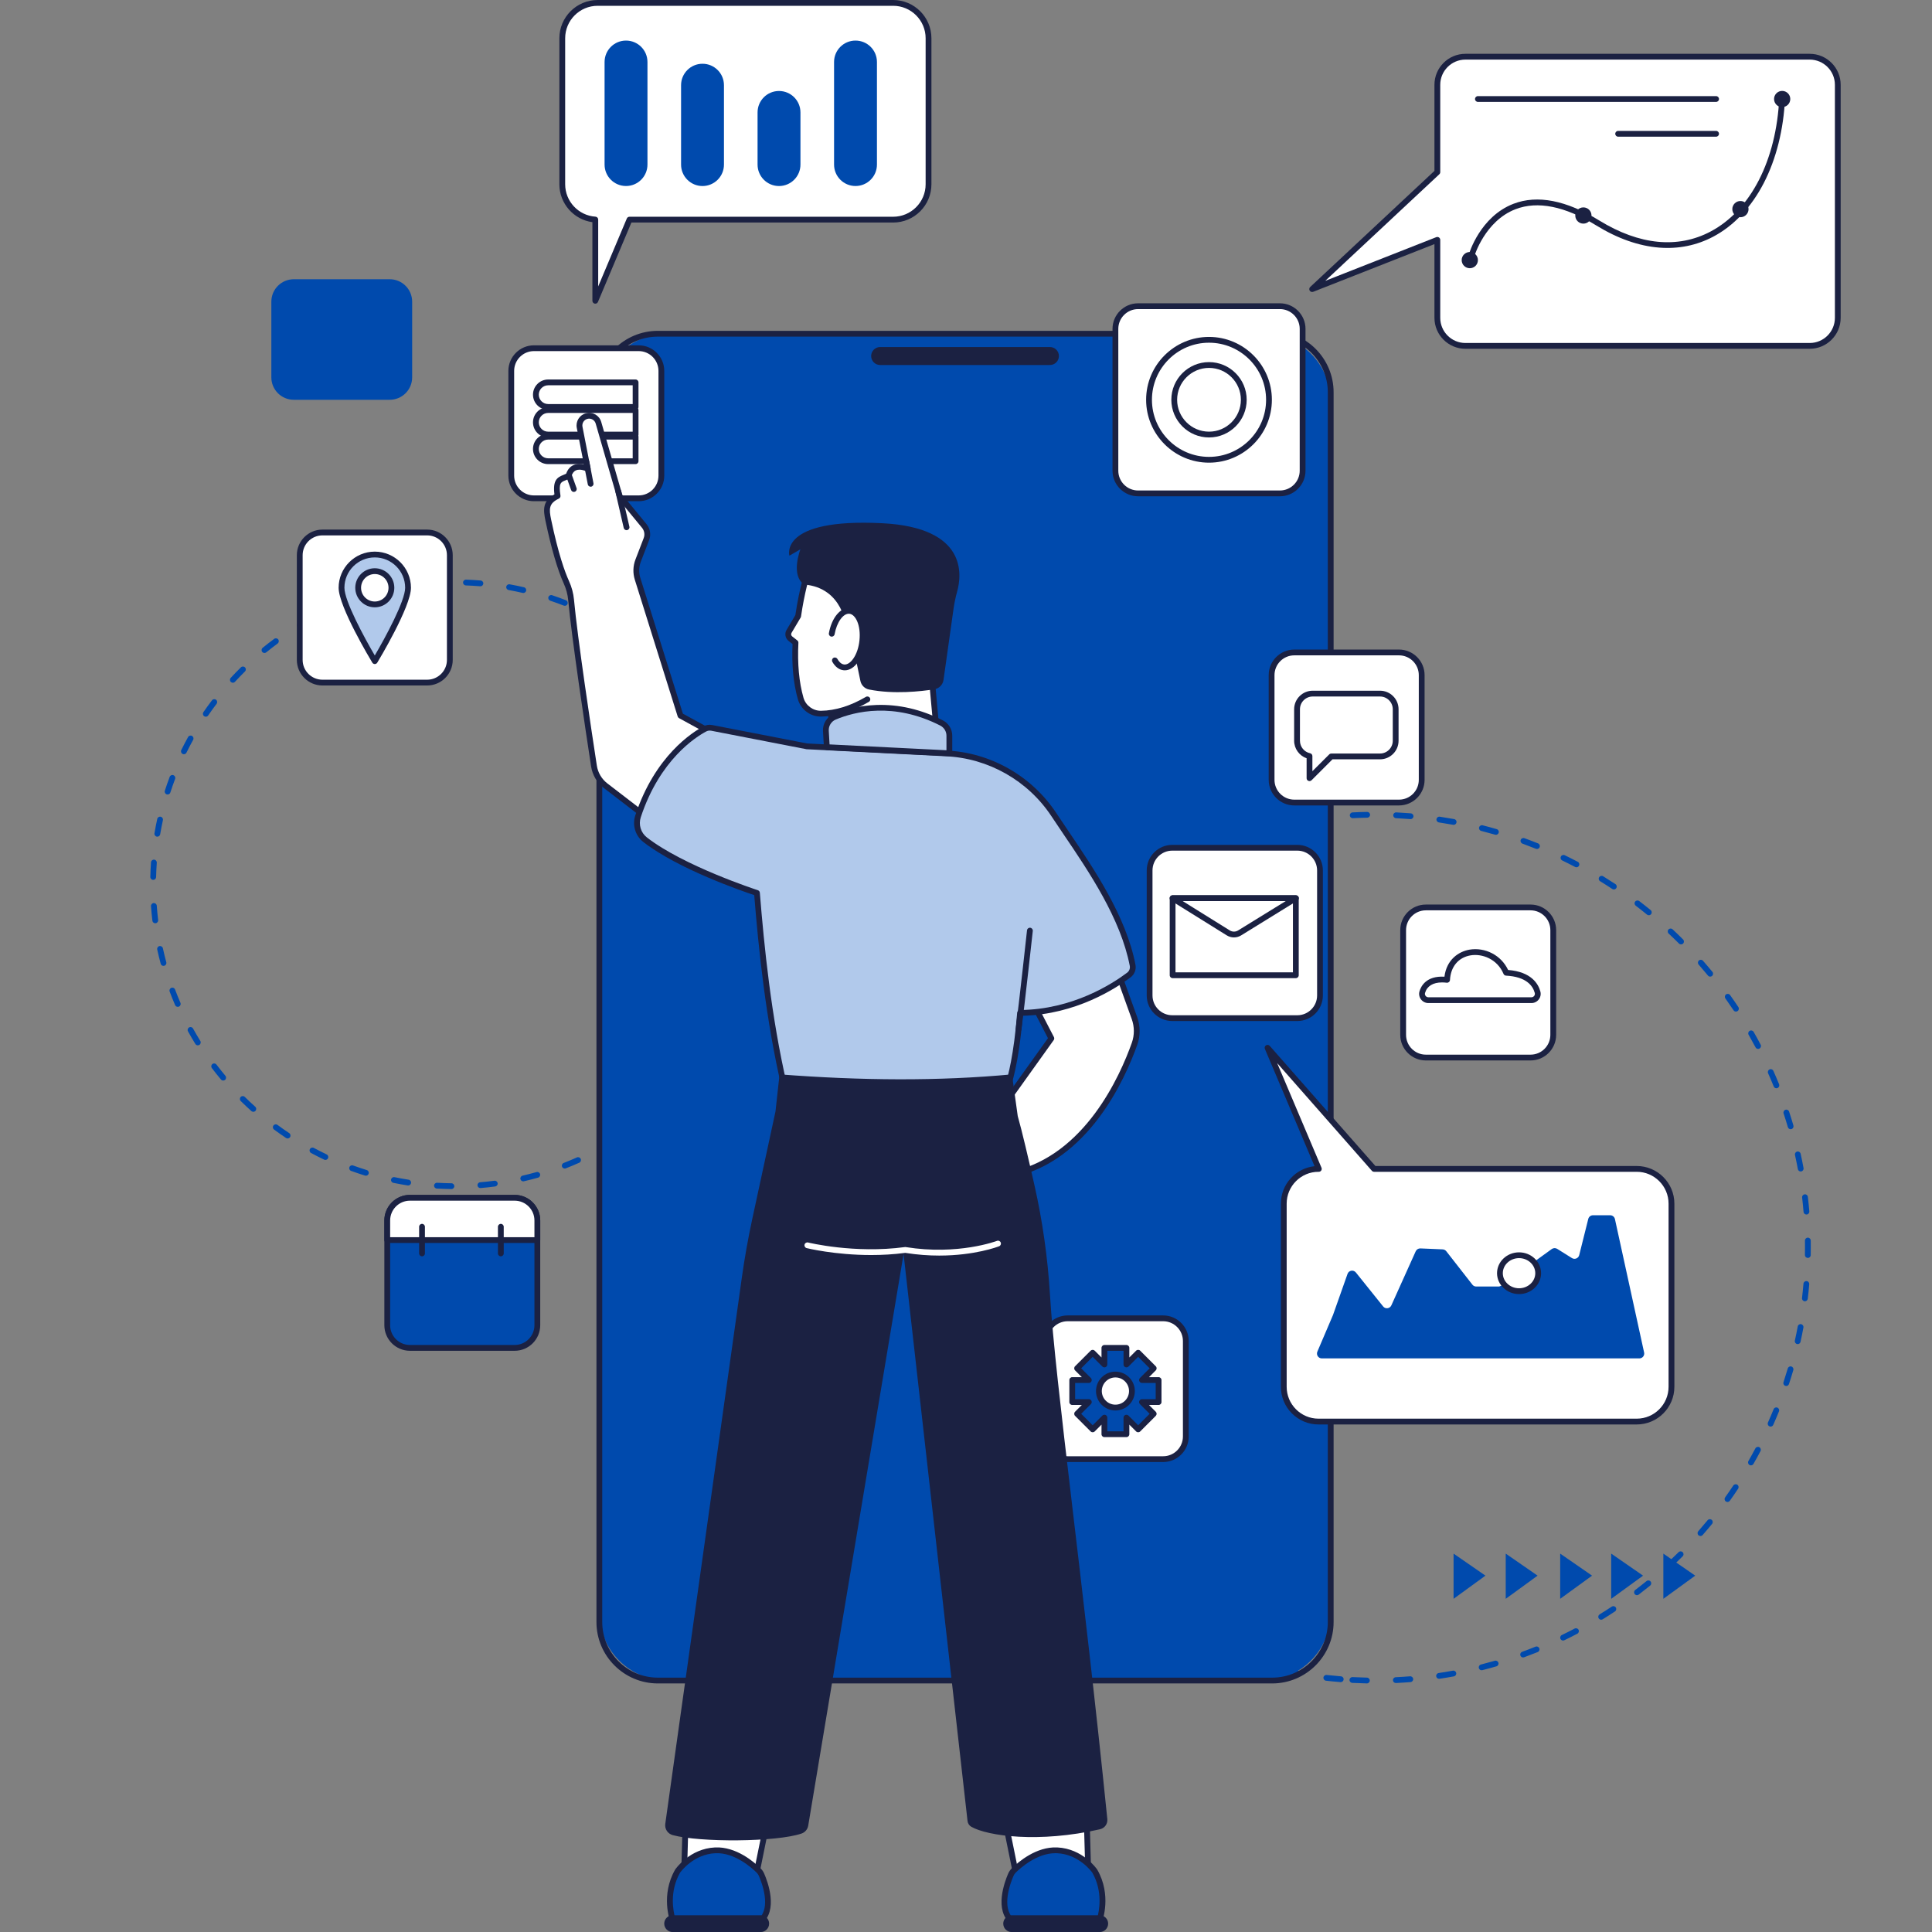 <svg xmlns="http://www.w3.org/2000/svg" xmlns:xlink="http://www.w3.org/1999/xlink" width="500" zoomAndPan="magnify" viewBox="0 0 375 375" height="500" preserveAspectRatio="xMidYMid meet" version="1.0"><rect x="0" y="0" width="375" height="375" fill="#808080" stroke="none"/><defs><clipPath id="27b849daef"><path d="M 29.168 112 L 148 112 L 148 231 L 29.168 231 Z M 29.168 112 " clip-rule="nonzero"/></clipPath><clipPath id="6f1e15a318"><path d="M 254.012 10.297 L 357.277 10.297 L 357.277 67.855 L 254.012 67.855 Z M 254.012 10.297 " clip-rule="nonzero"/></clipPath><clipPath id="f6b57da986"><path d="M 194.598 371.691 L 215.191 371.691 L 215.191 375 L 194.598 375 Z M 194.598 371.691 " clip-rule="nonzero"/></clipPath><clipPath id="91453ff45d"><path d="M 128.766 371.691 L 149.359 371.691 L 149.359 375 L 128.766 375 Z M 128.766 371.691 " clip-rule="nonzero"/></clipPath></defs><g clip-path="url(#27b849daef)"><path fill="#004aad" d="M 93.25 113.797 C 93.234 113.797 93.219 113.797 93.203 113.793 C 92.285 113.719 91.348 113.664 90.426 113.633 C 90.113 113.617 89.871 113.359 89.883 113.047 C 89.895 112.738 90.152 112.496 90.465 112.508 C 91.406 112.539 92.359 112.598 93.297 112.676 C 93.605 112.699 93.836 112.973 93.809 113.281 C 93.785 113.574 93.539 113.797 93.25 113.797 Z M 82.02 113.93 C 81.738 113.93 81.492 113.715 81.465 113.426 C 81.43 113.117 81.652 112.84 81.961 112.809 C 82.898 112.707 83.848 112.629 84.789 112.574 C 85.102 112.555 85.367 112.789 85.387 113.102 C 85.402 113.41 85.168 113.676 84.855 113.695 C 83.934 113.75 83 113.828 82.082 113.926 C 82.062 113.93 82.043 113.93 82.02 113.93 Z M 101.574 115.098 C 101.531 115.098 101.488 115.094 101.449 115.082 C 100.547 114.875 99.629 114.688 98.723 114.523 C 98.414 114.465 98.211 114.172 98.27 113.867 C 98.324 113.562 98.617 113.359 98.922 113.414 C 99.848 113.582 100.785 113.773 101.703 113.988 C 102.004 114.055 102.191 114.359 102.121 114.66 C 102.062 114.922 101.832 115.098 101.574 115.098 Z M 73.73 115.426 C 73.48 115.426 73.25 115.258 73.188 115 C 73.109 114.699 73.289 114.395 73.59 114.316 C 74.504 114.082 75.434 113.867 76.355 113.68 C 76.66 113.617 76.957 113.812 77.02 114.117 C 77.082 114.422 76.887 114.719 76.582 114.781 C 75.676 114.969 74.766 115.18 73.871 115.41 C 73.824 115.422 73.777 115.426 73.73 115.426 Z M 109.633 117.586 C 109.562 117.586 109.496 117.574 109.426 117.547 C 108.566 117.211 107.684 116.891 106.805 116.598 C 106.512 116.496 106.352 116.18 106.449 115.883 C 106.551 115.59 106.867 115.434 107.16 115.531 C 108.059 115.832 108.957 116.156 109.836 116.5 C 110.125 116.613 110.27 116.941 110.156 117.227 C 110.07 117.449 109.855 117.586 109.633 117.586 Z M 65.746 118.102 C 65.527 118.102 65.316 117.973 65.227 117.754 C 65.109 117.469 65.242 117.141 65.531 117.02 C 66.398 116.656 67.285 116.312 68.168 115.992 C 68.461 115.883 68.781 116.035 68.887 116.328 C 68.992 116.621 68.844 116.941 68.551 117.051 C 67.684 117.363 66.812 117.703 65.965 118.055 C 65.895 118.086 65.82 118.102 65.746 118.102 Z M 117.242 121.215 C 117.148 121.215 117.055 121.191 116.965 121.141 C 116.16 120.68 115.336 120.238 114.508 119.82 C 114.234 119.68 114.121 119.34 114.262 119.066 C 114.402 118.789 114.738 118.676 115.016 118.816 C 115.859 119.242 116.699 119.695 117.52 120.16 C 117.793 120.316 117.887 120.656 117.73 120.93 C 117.629 121.109 117.438 121.215 117.242 121.215 Z M 58.23 121.902 C 58.039 121.902 57.852 121.801 57.746 121.629 C 57.586 121.359 57.676 121.016 57.941 120.855 C 58.746 120.371 59.578 119.902 60.406 119.457 C 60.68 119.312 61.02 119.414 61.168 119.688 C 61.312 119.961 61.211 120.301 60.938 120.449 C 60.125 120.883 59.312 121.344 58.52 121.82 C 58.43 121.875 58.328 121.902 58.23 121.902 Z M 124.254 125.895 C 124.133 125.895 124.012 125.855 123.906 125.777 C 123.176 125.207 122.422 124.652 121.668 124.121 C 121.414 123.941 121.352 123.59 121.531 123.336 C 121.711 123.082 122.059 123.02 122.316 123.199 C 123.086 123.742 123.855 124.309 124.598 124.887 C 124.844 125.078 124.887 125.43 124.695 125.676 C 124.586 125.82 124.422 125.895 124.254 125.895 Z M 51.332 126.742 C 51.172 126.742 51.008 126.672 50.898 126.535 C 50.703 126.293 50.738 125.938 50.977 125.742 C 51.707 125.148 52.461 124.562 53.219 124.004 C 53.469 123.82 53.82 123.871 54.008 124.121 C 54.191 124.371 54.137 124.723 53.887 124.906 C 53.145 125.457 52.406 126.031 51.688 126.613 C 51.586 126.699 51.461 126.742 51.332 126.742 Z M 130.52 131.527 C 130.375 131.527 130.227 131.473 130.117 131.355 C 129.473 130.688 128.809 130.031 128.137 129.398 C 127.91 129.184 127.898 128.828 128.113 128.602 C 128.328 128.375 128.684 128.367 128.91 128.578 C 129.594 129.227 130.273 129.895 130.926 130.574 C 131.141 130.801 131.137 131.156 130.91 131.371 C 130.801 131.477 130.66 131.527 130.52 131.527 Z M 45.195 132.52 C 45.062 132.52 44.926 132.469 44.816 132.371 C 44.586 132.16 44.574 131.805 44.785 131.574 C 45.422 130.883 46.086 130.195 46.754 129.535 C 46.977 129.312 47.332 129.316 47.551 129.539 C 47.77 129.758 47.766 130.117 47.547 130.332 C 46.887 130.984 46.238 131.656 45.609 132.336 C 45.5 132.457 45.348 132.52 45.195 132.52 Z M 135.922 137.996 C 135.746 137.996 135.574 137.914 135.465 137.762 C 134.926 137.016 134.359 136.266 133.785 135.543 C 133.594 135.301 133.633 134.945 133.875 134.754 C 134.117 134.559 134.473 134.602 134.664 134.844 C 135.25 135.582 135.828 136.344 136.379 137.105 C 136.559 137.355 136.5 137.711 136.25 137.891 C 136.148 137.961 136.035 137.996 135.922 137.996 Z M 39.945 139.113 C 39.836 139.113 39.727 139.082 39.629 139.016 C 39.371 138.84 39.309 138.488 39.48 138.23 C 40.016 137.453 40.574 136.68 41.145 135.93 C 41.332 135.68 41.684 135.633 41.93 135.82 C 42.18 136.008 42.227 136.359 42.039 136.609 C 41.48 137.344 40.934 138.105 40.41 138.867 C 40.301 139.027 40.125 139.113 39.945 139.113 Z M 140.34 145.168 C 140.137 145.168 139.941 145.059 139.84 144.863 C 139.414 144.047 138.961 143.23 138.496 142.43 C 138.34 142.164 138.43 141.82 138.699 141.664 C 138.969 141.508 139.312 141.598 139.469 141.863 C 139.941 142.68 140.402 143.512 140.836 144.348 C 140.98 144.621 140.875 144.961 140.598 145.105 C 140.516 145.148 140.426 145.168 140.34 145.168 Z M 35.691 146.395 C 35.609 146.395 35.523 146.375 35.445 146.336 C 35.168 146.199 35.051 145.859 35.188 145.582 C 35.605 144.734 36.047 143.887 36.504 143.062 C 36.652 142.789 36.996 142.691 37.266 142.84 C 37.539 142.992 37.637 143.332 37.488 143.605 C 37.039 144.414 36.605 145.25 36.199 146.078 C 36.102 146.277 35.902 146.395 35.691 146.395 Z M 143.68 152.906 C 143.449 152.906 143.23 152.758 143.148 152.527 C 142.844 151.656 142.516 150.777 142.168 149.922 C 142.055 149.633 142.191 149.305 142.48 149.191 C 142.77 149.074 143.098 149.211 143.211 149.5 C 143.566 150.375 143.902 151.266 144.211 152.156 C 144.312 152.449 144.16 152.77 143.863 152.871 C 143.805 152.895 143.742 152.906 143.68 152.906 Z M 32.531 154.211 C 32.477 154.211 32.418 154.203 32.359 154.184 C 32.062 154.09 31.902 153.773 31.996 153.477 C 32.285 152.578 32.602 151.676 32.934 150.793 C 33.043 150.5 33.367 150.352 33.66 150.461 C 33.949 150.574 34.098 150.895 33.988 151.188 C 33.66 152.055 33.352 152.941 33.066 153.82 C 32.992 154.059 32.77 154.211 32.531 154.211 Z M 145.867 161.043 C 145.605 161.043 145.367 160.855 145.316 160.586 C 145.141 159.676 144.941 158.762 144.727 157.863 C 144.652 157.562 144.836 157.258 145.137 157.188 C 145.441 157.113 145.742 157.297 145.816 157.598 C 146.039 158.516 146.242 159.449 146.422 160.371 C 146.48 160.676 146.281 160.973 145.977 161.031 C 145.941 161.039 145.902 161.043 145.867 161.043 Z M 30.539 162.398 C 30.508 162.398 30.477 162.395 30.441 162.391 C 30.137 162.34 29.93 162.047 29.98 161.742 C 30.137 160.812 30.32 159.875 30.52 158.957 C 30.586 158.652 30.887 158.461 31.191 158.527 C 31.492 158.594 31.684 158.891 31.621 159.195 C 31.422 160.098 31.246 161.016 31.09 161.93 C 31.047 162.203 30.809 162.398 30.539 162.398 Z M 146.863 169.41 C 146.566 169.41 146.316 169.172 146.301 168.871 C 146.258 167.945 146.195 167.012 146.105 166.094 C 146.078 165.785 146.305 165.512 146.613 165.48 C 146.926 165.453 147.199 165.68 147.227 165.988 C 147.316 166.926 147.383 167.879 147.426 168.82 C 147.441 169.129 147.203 169.395 146.891 169.406 C 146.883 169.41 146.871 169.41 146.863 169.41 Z M 29.738 170.785 C 29.734 170.785 29.73 170.785 29.723 170.785 C 29.414 170.777 29.168 170.52 29.176 170.211 C 29.199 169.27 29.242 168.316 29.309 167.375 C 29.332 167.066 29.602 166.832 29.91 166.855 C 30.219 166.879 30.453 167.145 30.43 167.457 C 30.367 168.379 30.32 169.312 30.301 170.238 C 30.293 170.543 30.043 170.785 29.738 170.785 Z M 146.863 175.008 C 146.855 175.008 146.848 175.008 146.836 175.008 C 146.527 174.992 146.289 174.73 146.301 174.418 C 146.344 173.496 146.367 172.559 146.367 171.633 C 146.367 171.324 146.617 171.074 146.93 171.074 C 147.238 171.074 147.492 171.324 147.492 171.633 C 147.492 172.578 147.469 173.531 147.426 174.473 C 147.41 174.773 147.164 175.008 146.863 175.008 Z M 30.133 179.203 C 29.855 179.203 29.609 178.996 29.578 178.707 C 29.465 177.773 29.375 176.824 29.309 175.883 C 29.285 175.574 29.52 175.305 29.828 175.281 C 30.141 175.262 30.41 175.492 30.43 175.805 C 30.496 176.727 30.586 177.66 30.695 178.574 C 30.73 178.883 30.512 179.164 30.203 179.199 C 30.18 179.203 30.156 179.203 30.133 179.203 Z M 145.867 183.375 C 145.832 183.375 145.793 183.371 145.758 183.363 C 145.453 183.305 145.254 183.012 145.312 182.703 C 145.488 181.801 145.645 180.875 145.773 179.961 C 145.82 179.652 146.105 179.438 146.41 179.484 C 146.719 179.527 146.934 179.812 146.891 180.121 C 146.754 181.055 146.598 181.996 146.418 182.918 C 146.367 183.188 146.129 183.375 145.867 183.375 Z M 31.73 187.477 C 31.484 187.477 31.258 187.312 31.191 187.062 C 30.945 186.152 30.719 185.227 30.52 184.305 C 30.453 184 30.645 183.699 30.949 183.633 C 31.25 183.57 31.551 183.758 31.617 184.062 C 31.812 184.965 32.035 185.875 32.277 186.77 C 32.355 187.066 32.18 187.375 31.879 187.457 C 31.828 187.473 31.781 187.477 31.73 187.477 Z M 143.672 191.512 C 143.613 191.512 143.551 191.5 143.488 191.48 C 143.195 191.379 143.039 191.059 143.141 190.762 C 143.445 189.891 143.734 189 143.996 188.113 C 144.082 187.816 144.395 187.645 144.695 187.734 C 144.992 187.82 145.164 188.133 145.074 188.434 C 144.809 189.336 144.516 190.242 144.203 191.133 C 144.125 191.367 143.906 191.512 143.672 191.512 Z M 34.504 195.426 C 34.289 195.426 34.082 195.301 33.988 195.086 C 33.617 194.227 33.258 193.344 32.93 192.461 C 32.82 192.172 32.965 191.848 33.258 191.738 C 33.547 191.629 33.871 191.777 33.98 192.066 C 34.305 192.93 34.656 193.797 35.02 194.641 C 35.145 194.926 35.012 195.258 34.727 195.379 C 34.656 195.414 34.578 195.426 34.504 195.426 Z M 140.324 199.25 C 140.238 199.25 140.148 199.23 140.066 199.188 C 139.793 199.043 139.684 198.703 139.828 198.426 C 140.254 197.605 140.668 196.762 141.059 195.926 C 141.188 195.645 141.52 195.52 141.805 195.648 C 142.086 195.781 142.207 196.113 142.078 196.395 C 141.684 197.25 141.262 198.109 140.824 198.945 C 140.727 199.137 140.527 199.25 140.324 199.25 Z M 38.395 202.898 C 38.207 202.898 38.023 202.805 37.918 202.633 C 37.422 201.828 36.941 201.004 36.488 200.184 C 36.34 199.91 36.438 199.57 36.711 199.418 C 36.98 199.27 37.324 199.367 37.473 199.641 C 37.918 200.445 38.391 201.254 38.875 202.039 C 39.039 202.305 38.957 202.652 38.691 202.816 C 38.598 202.871 38.496 202.898 38.395 202.898 Z M 135.902 206.426 C 135.789 206.426 135.672 206.391 135.574 206.32 C 135.32 206.137 135.266 205.785 135.445 205.535 C 135.984 204.785 136.516 204.012 137.02 203.234 C 137.191 202.973 137.539 202.898 137.797 203.07 C 138.059 203.238 138.133 203.586 137.965 203.848 C 137.449 204.637 136.91 205.426 136.359 206.191 C 136.246 206.344 136.074 206.426 135.902 206.426 Z M 43.32 209.734 C 43.16 209.734 43 209.668 42.887 209.531 C 42.285 208.812 41.691 208.062 41.121 207.312 C 40.934 207.066 40.984 206.715 41.23 206.527 C 41.477 206.336 41.832 206.387 42.02 206.637 C 42.578 207.371 43.16 208.102 43.75 208.812 C 43.949 209.051 43.918 209.406 43.68 209.605 C 43.574 209.695 43.445 209.734 43.32 209.734 Z M 130.496 212.891 C 130.355 212.891 130.215 212.84 130.105 212.734 C 129.883 212.52 129.879 212.164 130.094 211.938 C 130.734 211.273 131.367 210.586 131.98 209.891 C 132.184 209.656 132.539 209.633 132.773 209.836 C 133.008 210.043 133.027 210.398 132.824 210.633 C 132.203 211.34 131.555 212.043 130.902 212.719 C 130.793 212.836 130.645 212.891 130.496 212.891 Z M 49.168 215.801 C 49.035 215.801 48.902 215.754 48.793 215.66 C 48.094 215.027 47.398 214.375 46.727 213.711 C 46.508 213.492 46.504 213.137 46.723 212.914 C 46.941 212.695 47.297 212.691 47.52 212.914 C 48.176 213.562 48.859 214.203 49.547 214.82 C 49.777 215.027 49.797 215.387 49.586 215.617 C 49.477 215.738 49.324 215.801 49.168 215.801 Z M 124.227 218.52 C 124.059 218.52 123.895 218.449 123.781 218.305 C 123.594 218.059 123.637 217.703 123.883 217.516 C 124.613 216.949 125.336 216.359 126.039 215.758 C 126.277 215.555 126.629 215.582 126.832 215.816 C 127.035 216.055 127.008 216.406 126.77 216.609 C 126.055 217.223 125.316 217.828 124.57 218.402 C 124.469 218.484 124.348 218.52 124.227 218.52 Z M 55.828 220.973 C 55.719 220.973 55.609 220.945 55.516 220.879 C 54.73 220.355 53.949 219.805 53.191 219.246 C 52.941 219.062 52.887 218.711 53.074 218.461 C 53.258 218.211 53.609 218.156 53.859 218.34 C 54.602 218.891 55.371 219.43 56.141 219.941 C 56.398 220.113 56.469 220.465 56.293 220.723 C 56.188 220.887 56.008 220.973 55.828 220.973 Z M 117.219 223.195 C 117.023 223.195 116.836 223.094 116.73 222.91 C 116.578 222.641 116.672 222.297 116.941 222.145 C 117.742 221.691 118.547 221.207 119.324 220.715 C 119.59 220.547 119.938 220.625 120.102 220.887 C 120.27 221.152 120.191 221.5 119.93 221.664 C 119.133 222.168 118.316 222.66 117.496 223.121 C 117.41 223.172 117.312 223.195 117.219 223.195 Z M 63.156 225.137 C 63.078 225.137 62.996 225.121 62.918 225.086 C 62.066 224.676 61.211 224.246 60.379 223.801 C 60.105 223.652 60.004 223.312 60.152 223.039 C 60.297 222.766 60.637 222.66 60.914 222.809 C 61.727 223.246 62.566 223.668 63.398 224.07 C 63.68 224.203 63.801 224.539 63.664 224.816 C 63.57 225.02 63.367 225.137 63.156 225.137 Z M 109.617 226.816 C 109.391 226.816 109.18 226.68 109.094 226.457 C 108.98 226.168 109.121 225.844 109.41 225.73 C 110.27 225.395 111.133 225.035 111.977 224.656 C 112.258 224.531 112.59 224.656 112.719 224.941 C 112.844 225.223 112.719 225.559 112.434 225.684 C 111.574 226.066 110.695 226.434 109.82 226.777 C 109.754 226.805 109.684 226.816 109.617 226.816 Z M 71.016 228.203 C 70.961 228.203 70.906 228.195 70.848 228.18 C 69.949 227.898 69.039 227.598 68.152 227.273 C 67.859 227.168 67.711 226.844 67.816 226.555 C 67.922 226.262 68.242 226.109 68.535 226.219 C 69.406 226.531 70.297 226.832 71.184 227.105 C 71.48 227.195 71.645 227.508 71.555 227.809 C 71.48 228.047 71.258 228.203 71.016 228.203 Z M 101.566 229.301 C 101.309 229.301 101.078 229.125 101.016 228.867 C 100.945 228.562 101.137 228.258 101.438 228.191 C 102.34 227.984 103.246 227.75 104.137 227.5 C 104.434 227.414 104.746 227.586 104.828 227.887 C 104.914 228.184 104.738 228.496 104.441 228.582 C 103.535 228.836 102.609 229.074 101.691 229.285 C 101.648 229.297 101.605 229.301 101.566 229.301 Z M 79.227 230.102 C 79.199 230.102 79.168 230.098 79.141 230.094 C 78.207 229.949 77.27 229.777 76.348 229.59 C 76.043 229.527 75.848 229.23 75.91 228.926 C 75.973 228.621 76.27 228.426 76.574 228.488 C 77.477 228.672 78.398 228.84 79.312 228.98 C 79.621 229.027 79.828 229.316 79.781 229.625 C 79.738 229.902 79.5 230.102 79.227 230.102 Z M 93.238 230.598 C 92.949 230.598 92.703 230.379 92.68 230.082 C 92.652 229.773 92.883 229.5 93.195 229.477 C 94.117 229.402 95.047 229.301 95.961 229.18 C 96.27 229.141 96.551 229.355 96.594 229.664 C 96.633 229.973 96.414 230.254 96.109 230.293 C 95.176 230.418 94.227 230.52 93.285 230.598 C 93.27 230.598 93.254 230.598 93.238 230.598 Z M 87.625 230.797 C 87.621 230.797 87.617 230.797 87.617 230.797 C 86.672 230.785 85.719 230.754 84.781 230.699 C 84.473 230.68 84.234 230.414 84.25 230.102 C 84.27 229.793 84.539 229.555 84.848 229.574 C 85.766 229.629 86.703 229.66 87.629 229.672 C 87.941 229.676 88.188 229.934 88.184 230.242 C 88.18 230.551 87.93 230.797 87.625 230.797 " fill-opacity="1" fill-rule="nonzero"/></g><path fill="#004aad" d="M 262.559 158.809 C 262.262 158.809 262.012 158.578 261.996 158.277 C 261.98 157.965 262.223 157.699 262.531 157.688 C 263.465 157.641 264.414 157.605 265.355 157.59 C 265.664 157.586 265.922 157.832 265.926 158.145 C 265.934 158.453 265.684 158.711 265.371 158.715 C 264.445 158.73 263.512 158.762 262.586 158.809 C 262.578 158.809 262.566 158.809 262.559 158.809 Z M 273.793 158.992 C 273.777 158.992 273.762 158.992 273.746 158.992 L 273.48 158.969 C 272.645 158.902 271.793 158.848 270.957 158.809 C 270.648 158.793 270.41 158.527 270.426 158.219 C 270.441 157.906 270.703 157.668 271.012 157.684 C 271.863 157.727 272.723 157.781 273.57 157.848 L 273.84 157.871 C 274.148 157.895 274.379 158.168 274.352 158.477 C 274.328 158.77 274.082 158.992 273.793 158.992 Z M 254.172 159.656 C 253.895 159.656 253.656 159.457 253.617 159.176 C 253.57 158.871 253.781 158.582 254.09 158.535 C 255.016 158.395 255.957 158.27 256.891 158.16 C 257.199 158.121 257.48 158.344 257.516 158.652 C 257.551 158.961 257.332 159.238 257.023 159.277 C 256.102 159.387 255.172 159.508 254.258 159.648 C 254.23 159.652 254.199 159.656 254.172 159.656 Z M 282.148 160.102 C 282.117 160.102 282.082 160.098 282.047 160.09 C 281.137 159.926 280.207 159.77 279.293 159.633 C 278.984 159.586 278.773 159.301 278.82 158.992 C 278.863 158.688 279.152 158.473 279.457 158.52 C 280.387 158.66 281.328 158.816 282.25 158.984 C 282.559 159.039 282.758 159.332 282.703 159.641 C 282.652 159.91 282.418 160.102 282.148 160.102 Z M 245.91 161.344 C 245.66 161.344 245.43 161.176 245.367 160.922 C 245.289 160.621 245.473 160.312 245.773 160.234 C 246.68 160.004 247.605 159.781 248.523 159.578 C 248.828 159.508 249.129 159.699 249.195 160.004 C 249.262 160.305 249.07 160.605 248.766 160.676 C 247.863 160.875 246.949 161.094 246.051 161.324 C 246.004 161.336 245.957 161.344 245.91 161.344 Z M 290.355 162.035 C 290.301 162.035 290.25 162.027 290.199 162.012 C 289.309 161.758 288.398 161.512 287.504 161.281 C 287.203 161.207 287.02 160.898 287.094 160.598 C 287.172 160.297 287.477 160.113 287.777 160.191 C 288.688 160.422 289.609 160.672 290.508 160.934 C 290.809 161.02 290.98 161.332 290.895 161.629 C 290.82 161.875 290.598 162.035 290.355 162.035 Z M 237.879 163.852 C 237.648 163.852 237.434 163.707 237.352 163.48 C 237.242 163.191 237.391 162.867 237.684 162.762 C 238.562 162.438 239.457 162.125 240.348 161.828 C 240.641 161.73 240.965 161.891 241.059 162.188 C 241.156 162.48 240.996 162.801 240.703 162.898 C 239.824 163.188 238.941 163.496 238.07 163.816 C 238.008 163.84 237.941 163.852 237.879 163.852 Z M 298.32 164.789 C 298.25 164.789 298.184 164.773 298.113 164.746 C 297.254 164.402 296.375 164.066 295.508 163.746 C 295.215 163.641 295.062 163.316 295.168 163.027 C 295.273 162.734 295.598 162.586 295.891 162.691 C 296.773 163.012 297.664 163.355 298.535 163.703 C 298.82 163.82 298.961 164.148 298.844 164.438 C 298.758 164.656 298.547 164.789 298.32 164.789 Z M 230.133 167.156 C 229.926 167.156 229.723 167.039 229.629 166.84 C 229.492 166.562 229.605 166.223 229.887 166.09 C 230.73 165.676 231.59 165.273 232.445 164.891 C 232.73 164.766 233.062 164.891 233.188 165.176 C 233.312 165.457 233.188 165.793 232.902 165.918 C 232.059 166.297 231.211 166.691 230.379 167.098 C 230.301 167.137 230.215 167.156 230.133 167.156 Z M 305.984 168.336 C 305.898 168.336 305.809 168.316 305.723 168.273 C 304.898 167.84 304.059 167.418 303.223 167.012 C 302.945 166.875 302.828 166.539 302.965 166.262 C 303.098 165.98 303.434 165.863 303.715 166 C 304.562 166.41 305.414 166.84 306.246 167.277 C 306.523 167.422 306.625 167.762 306.48 168.039 C 306.383 168.227 306.188 168.336 305.984 168.336 Z M 222.754 171.223 C 222.566 171.223 222.379 171.125 222.273 170.953 C 222.109 170.691 222.195 170.344 222.457 170.18 C 223.254 169.688 224.07 169.199 224.887 168.734 C 225.156 168.578 225.5 168.672 225.652 168.941 C 225.809 169.211 225.715 169.555 225.445 169.711 C 224.641 170.168 223.836 170.652 223.051 171.137 C 222.957 171.195 222.855 171.223 222.754 171.223 Z M 313.246 172.641 C 313.141 172.641 313.031 172.609 312.938 172.547 C 312.164 172.035 311.367 171.527 310.578 171.043 C 310.312 170.879 310.23 170.531 310.395 170.27 C 310.559 170.004 310.906 169.922 311.168 170.082 C 311.969 170.578 312.773 171.09 313.559 171.609 C 313.816 171.781 313.887 172.129 313.715 172.391 C 313.605 172.551 313.43 172.641 313.246 172.641 Z M 215.812 176.004 C 215.645 176.004 215.477 175.93 215.367 175.785 C 215.18 175.539 215.227 175.184 215.473 174.996 C 216.215 174.426 216.984 173.859 217.746 173.316 C 218 173.133 218.348 173.191 218.531 173.441 C 218.711 173.695 218.652 174.047 218.398 174.227 C 217.645 174.77 216.891 175.324 216.156 175.891 C 216.055 175.969 215.934 176.004 215.812 176.004 Z M 320.035 177.648 C 319.91 177.648 319.785 177.605 319.68 177.523 C 318.961 176.934 318.223 176.352 317.488 175.789 C 317.242 175.598 317.191 175.246 317.383 175 C 317.57 174.754 317.922 174.707 318.172 174.895 C 318.918 175.465 319.664 176.055 320.391 176.648 C 320.633 176.848 320.668 177.203 320.473 177.441 C 320.359 177.578 320.199 177.648 320.035 177.648 Z M 209.383 181.457 C 209.234 181.457 209.086 181.398 208.973 181.281 C 208.762 181.055 208.773 180.699 209 180.488 C 209.684 179.844 210.391 179.207 211.094 178.586 C 211.328 178.379 211.684 178.402 211.891 178.637 C 212.094 178.871 212.07 179.227 211.836 179.43 C 211.141 180.043 210.445 180.672 209.77 181.309 C 209.66 181.406 209.523 181.457 209.383 181.457 Z M 326.289 183.309 C 326.145 183.309 326 183.254 325.891 183.145 C 325.234 182.488 324.559 181.836 323.883 181.203 C 323.656 180.988 323.645 180.633 323.859 180.406 C 324.07 180.18 324.426 180.168 324.652 180.379 C 325.336 181.02 326.023 181.684 326.688 182.352 C 326.906 182.57 326.906 182.926 326.688 183.145 C 326.578 183.254 326.434 183.309 326.289 183.309 Z M 203.527 187.527 C 203.395 187.527 203.266 187.484 203.16 187.391 C 202.922 187.188 202.898 186.828 203.105 186.598 C 203.723 185.891 204.359 185.184 205 184.492 C 205.215 184.266 205.566 184.254 205.797 184.465 C 206.023 184.68 206.035 185.035 205.824 185.262 C 205.191 185.941 204.562 186.637 203.953 187.336 C 203.84 187.461 203.684 187.527 203.527 187.527 Z M 331.945 189.562 C 331.781 189.562 331.621 189.492 331.512 189.355 C 330.922 188.641 330.316 187.922 329.707 187.223 C 329.5 186.992 329.527 186.637 329.758 186.43 C 329.992 186.227 330.348 186.25 330.551 186.484 C 331.172 187.191 331.785 187.918 332.383 188.645 C 332.578 188.887 332.539 189.238 332.301 189.438 C 332.195 189.523 332.07 189.562 331.945 189.562 Z M 198.305 194.156 C 198.191 194.156 198.078 194.121 197.98 194.051 C 197.727 193.871 197.668 193.52 197.848 193.27 C 198.391 192.5 198.957 191.73 199.523 190.984 C 199.715 190.738 200.066 190.688 200.312 190.879 C 200.559 191.066 200.605 191.418 200.422 191.664 C 199.859 192.402 199.301 193.16 198.766 193.918 C 198.652 194.074 198.48 194.156 198.305 194.156 Z M 336.945 196.348 C 336.766 196.348 336.586 196.258 336.477 196.094 C 335.965 195.324 335.434 194.551 334.898 193.797 C 334.719 193.543 334.773 193.191 335.027 193.012 C 335.281 192.832 335.633 192.891 335.812 193.145 C 336.355 193.906 336.898 194.691 337.418 195.473 C 337.586 195.734 337.516 196.082 337.258 196.254 C 337.164 196.316 337.055 196.348 336.945 196.348 Z M 193.773 201.277 C 193.676 201.277 193.582 201.25 193.492 201.199 C 193.223 201.047 193.129 200.703 193.281 200.434 C 193.746 199.617 194.234 198.793 194.727 197.992 C 194.887 197.727 195.234 197.645 195.5 197.809 C 195.762 197.969 195.848 198.316 195.684 198.578 C 195.199 199.371 194.719 200.184 194.262 200.988 C 194.156 201.172 193.969 201.277 193.773 201.277 Z M 341.246 203.594 C 341.047 203.594 340.848 203.484 340.75 203.293 C 340.316 202.477 339.863 201.652 339.406 200.848 C 339.25 200.578 339.344 200.234 339.617 200.082 C 339.883 199.93 340.23 200.02 340.383 200.293 C 340.848 201.105 341.305 201.938 341.742 202.77 C 341.891 203.043 341.781 203.383 341.512 203.527 C 341.426 203.574 341.336 203.594 341.246 203.594 Z M 189.977 208.82 C 189.902 208.82 189.824 208.805 189.75 208.77 C 189.469 208.645 189.34 208.312 189.465 208.027 C 189.844 207.168 190.242 206.301 190.652 205.453 C 190.789 205.172 191.125 205.055 191.402 205.191 C 191.684 205.324 191.801 205.66 191.664 205.941 C 191.262 206.777 190.867 207.633 190.492 208.484 C 190.398 208.695 190.195 208.82 189.977 208.82 Z M 344.797 211.23 C 344.574 211.23 344.363 211.098 344.277 210.879 C 343.93 210.023 343.562 209.16 343.184 208.312 C 343.059 208.031 343.188 207.699 343.473 207.57 C 343.758 207.445 344.086 207.574 344.211 207.855 C 344.594 208.711 344.965 209.59 345.32 210.457 C 345.434 210.746 345.297 211.074 345.008 211.188 C 344.938 211.219 344.867 211.23 344.797 211.23 Z M 186.973 216.695 C 186.914 216.695 186.855 216.684 186.797 216.668 C 186.5 216.57 186.34 216.254 186.434 215.957 C 186.727 215.062 187.035 214.164 187.355 213.281 C 187.461 212.988 187.785 212.84 188.078 212.945 C 188.367 213.051 188.52 213.371 188.414 213.664 C 188.098 214.535 187.793 215.426 187.504 216.305 C 187.43 216.543 187.207 216.695 186.973 216.695 Z M 347.559 219.18 C 347.316 219.18 347.094 219.02 347.023 218.773 C 346.762 217.887 346.484 216.992 346.195 216.117 C 346.098 215.82 346.258 215.504 346.555 215.406 C 346.852 215.309 347.168 215.469 347.266 215.766 C 347.555 216.656 347.84 217.562 348.102 218.461 C 348.188 218.758 348.02 219.07 347.719 219.156 C 347.668 219.172 347.613 219.18 347.559 219.18 Z M 184.773 224.832 C 184.734 224.832 184.695 224.828 184.652 224.82 C 184.352 224.754 184.156 224.453 184.223 224.152 C 184.422 223.23 184.641 222.305 184.871 221.395 C 184.945 221.094 185.25 220.91 185.551 220.988 C 185.852 221.062 186.035 221.367 185.961 221.672 C 185.734 222.57 185.52 223.484 185.324 224.391 C 185.266 224.652 185.031 224.832 184.773 224.832 Z M 349.516 227.383 C 349.246 227.383 349.008 227.191 348.961 226.922 C 348.793 226.008 348.605 225.09 348.406 224.184 C 348.34 223.879 348.531 223.582 348.832 223.516 C 349.137 223.445 349.438 223.641 349.504 223.941 C 349.707 224.859 349.895 225.793 350.066 226.715 C 350.125 227.023 349.922 227.316 349.617 227.371 C 349.582 227.379 349.547 227.383 349.516 227.383 Z M 183.402 233.152 C 183.383 233.152 183.359 233.148 183.336 233.148 C 183.027 233.113 182.809 232.832 182.844 232.523 C 182.949 231.59 183.074 230.648 183.211 229.719 C 183.254 229.41 183.539 229.199 183.848 229.246 C 184.156 229.289 184.367 229.574 184.324 229.883 C 184.188 230.801 184.066 231.73 183.961 232.652 C 183.93 232.938 183.684 233.152 183.402 233.152 Z M 350.629 235.738 C 350.336 235.738 350.09 235.516 350.066 235.219 C 349.992 234.297 349.898 233.359 349.793 232.441 C 349.754 232.133 349.977 231.855 350.285 231.82 C 350.594 231.781 350.871 232.004 350.906 232.312 C 351.016 233.246 351.109 234.191 351.188 235.129 C 351.215 235.438 350.984 235.711 350.672 235.734 C 350.66 235.738 350.645 235.738 350.629 235.738 Z M 182.859 241.566 C 182.855 241.566 182.855 241.566 182.852 241.566 C 182.539 241.562 182.293 241.305 182.297 240.992 C 182.312 240.055 182.34 239.105 182.387 238.164 C 182.402 237.855 182.664 237.617 182.977 237.633 C 183.285 237.645 183.523 237.91 183.512 238.219 C 183.465 239.145 183.434 240.086 183.422 241.012 C 183.418 241.32 183.168 241.566 182.859 241.566 Z M 350.898 244.164 C 350.895 244.164 350.891 244.164 350.887 244.164 C 350.578 244.156 350.328 243.902 350.336 243.59 C 350.344 243.09 350.348 242.582 350.348 242.082 C 350.348 241.656 350.348 241.223 350.34 240.801 C 350.336 240.488 350.582 240.23 350.891 240.227 C 351.203 240.223 351.457 240.469 351.465 240.781 C 351.469 241.211 351.473 241.648 351.473 242.082 C 351.473 242.586 351.469 243.105 351.461 243.613 C 351.457 243.918 351.203 244.164 350.898 244.164 Z M 183.156 249.992 C 182.867 249.992 182.621 249.77 182.594 249.477 C 182.516 248.543 182.449 247.594 182.402 246.652 C 182.387 246.344 182.625 246.078 182.934 246.062 C 183.242 246.047 183.508 246.285 183.523 246.594 C 183.574 247.523 183.637 248.461 183.715 249.379 C 183.742 249.691 183.512 249.965 183.203 249.988 C 183.188 249.988 183.172 249.992 183.156 249.992 Z M 350.332 252.578 C 350.309 252.578 350.289 252.574 350.266 252.574 C 349.957 252.539 349.734 252.258 349.77 251.949 C 349.879 251.031 349.973 250.094 350.051 249.168 C 350.074 248.859 350.348 248.629 350.66 248.656 C 350.969 248.684 351.195 248.957 351.172 249.266 C 351.094 250.199 350.996 251.148 350.887 252.082 C 350.855 252.367 350.609 252.578 350.332 252.578 Z M 184.297 258.344 C 184.031 258.344 183.793 258.156 183.742 257.887 C 183.57 256.965 183.41 256.023 183.266 255.098 C 183.219 254.789 183.43 254.504 183.738 254.457 C 184.043 254.406 184.332 254.617 184.379 254.926 C 184.52 255.84 184.676 256.77 184.848 257.676 C 184.906 257.984 184.707 258.277 184.398 258.336 C 184.363 258.34 184.328 258.344 184.297 258.344 Z M 348.934 260.891 C 348.895 260.891 348.852 260.887 348.812 260.879 C 348.508 260.809 348.316 260.508 348.383 260.207 C 348.582 259.305 348.77 258.383 348.938 257.469 C 348.992 257.164 349.285 256.965 349.594 257.02 C 349.898 257.078 350.098 257.371 350.043 257.676 C 349.871 258.598 349.684 259.531 349.48 260.449 C 349.426 260.711 349.191 260.891 348.934 260.891 Z M 186.273 266.539 C 186.031 266.539 185.805 266.379 185.734 266.137 C 185.469 265.234 185.215 264.316 184.977 263.41 C 184.898 263.109 185.082 262.801 185.383 262.723 C 185.684 262.645 185.988 262.824 186.066 263.125 C 186.301 264.023 186.551 264.93 186.812 265.82 C 186.902 266.117 186.73 266.43 186.434 266.516 C 186.379 266.531 186.324 266.539 186.273 266.539 Z M 346.711 269.023 C 346.652 269.023 346.59 269.016 346.535 268.992 C 346.238 268.898 346.078 268.582 346.176 268.285 C 346.465 267.402 346.742 266.508 347.004 265.617 C 347.086 265.32 347.398 265.148 347.699 265.234 C 347.996 265.32 348.168 265.633 348.082 265.93 C 347.82 266.832 347.535 267.742 347.242 268.637 C 347.164 268.871 346.945 269.023 346.711 269.023 Z M 189.062 274.48 C 188.84 274.48 188.633 274.348 188.543 274.133 C 188.188 273.266 187.844 272.379 187.516 271.5 C 187.41 271.211 187.559 270.887 187.852 270.777 C 188.141 270.668 188.465 270.82 188.574 271.109 C 188.895 271.977 189.234 272.848 189.582 273.707 C 189.703 273.992 189.562 274.324 189.277 274.441 C 189.207 274.469 189.133 274.48 189.062 274.48 Z M 343.672 276.898 C 343.598 276.898 343.52 276.883 343.445 276.848 C 343.16 276.723 343.035 276.387 343.16 276.105 C 343.539 275.254 343.906 274.387 344.258 273.527 C 344.371 273.238 344.699 273.102 344.984 273.219 C 345.273 273.332 345.414 273.664 345.297 273.949 C 344.945 274.824 344.57 275.703 344.188 276.562 C 344.098 276.77 343.887 276.898 343.672 276.898 Z M 192.641 282.109 C 192.438 282.109 192.242 282 192.141 281.809 C 191.703 280.98 191.27 280.133 190.855 279.293 C 190.719 279.012 190.836 278.676 191.113 278.539 C 191.395 278.402 191.73 278.52 191.867 278.797 C 192.273 279.629 192.699 280.465 193.137 281.281 C 193.281 281.555 193.176 281.898 192.902 282.043 C 192.816 282.086 192.727 282.109 192.641 282.109 Z M 339.855 284.426 C 339.762 284.426 339.664 284.402 339.574 284.352 C 339.309 284.199 339.215 283.855 339.367 283.586 C 339.828 282.777 340.285 281.953 340.715 281.133 C 340.859 280.859 341.203 280.754 341.477 280.898 C 341.75 281.043 341.859 281.387 341.711 281.66 C 341.273 282.492 340.812 283.328 340.344 284.145 C 340.242 284.324 340.051 284.426 339.855 284.426 Z M 196.961 289.344 C 196.781 289.344 196.602 289.254 196.492 289.09 C 195.973 288.312 195.457 287.512 194.961 286.715 C 194.801 286.449 194.879 286.102 195.145 285.938 C 195.406 285.773 195.754 285.855 195.918 286.121 C 196.406 286.906 196.914 287.695 197.43 288.465 C 197.602 288.723 197.531 289.074 197.273 289.246 C 197.176 289.309 197.07 289.344 196.961 289.344 Z M 335.301 291.531 C 335.188 291.531 335.074 291.496 334.973 291.426 C 334.723 291.246 334.664 290.895 334.844 290.641 C 335.383 289.887 335.914 289.113 336.43 288.34 C 336.602 288.082 336.953 288.012 337.211 288.184 C 337.469 288.355 337.539 288.703 337.367 288.961 C 336.848 289.746 336.305 290.531 335.758 291.297 C 335.648 291.449 335.477 291.531 335.301 291.531 Z M 201.984 296.109 C 201.824 296.109 201.664 296.039 201.551 295.906 C 200.953 295.18 200.359 294.434 199.789 293.691 C 199.602 293.445 199.648 293.09 199.895 292.902 C 200.141 292.715 200.492 292.758 200.684 293.004 C 201.246 293.738 201.832 294.477 202.418 295.191 C 202.617 295.43 202.582 295.785 202.344 295.984 C 202.238 296.07 202.109 296.109 201.984 296.109 Z M 330.059 298.141 C 329.926 298.141 329.793 298.094 329.688 298 C 329.453 297.797 329.43 297.441 329.637 297.207 C 330.246 296.508 330.855 295.793 331.445 295.074 C 331.641 294.836 331.996 294.801 332.238 295 C 332.477 295.195 332.512 295.551 332.312 295.789 C 331.719 296.516 331.102 297.242 330.48 297.949 C 330.367 298.074 330.215 298.141 330.059 298.141 Z M 207.66 302.348 C 207.516 302.348 207.371 302.293 207.262 302.184 C 206.598 301.52 205.934 300.836 205.289 300.152 C 205.078 299.926 205.086 299.57 205.312 299.359 C 205.539 299.145 205.895 299.156 206.109 299.383 C 206.746 300.059 207.398 300.734 208.059 301.387 C 208.277 301.605 208.277 301.961 208.059 302.18 C 207.949 302.293 207.805 302.348 207.66 302.348 Z M 324.184 304.191 C 324.031 304.191 323.883 304.129 323.773 304.012 C 323.559 303.785 323.574 303.43 323.801 303.219 C 324.477 302.586 325.152 301.934 325.812 301.281 C 326.031 301.059 326.387 301.059 326.605 301.281 C 326.828 301.5 326.828 301.855 326.605 302.074 C 325.938 302.738 325.254 303.398 324.562 304.039 C 324.457 304.141 324.32 304.191 324.184 304.191 Z M 213.93 307.988 C 213.805 307.988 213.68 307.945 213.578 307.863 C 212.848 307.27 212.117 306.656 211.41 306.039 C 211.176 305.836 211.148 305.48 211.352 305.246 C 211.559 305.012 211.914 304.984 212.148 305.191 C 212.844 305.797 213.566 306.402 214.285 306.988 C 214.527 307.184 214.562 307.539 214.367 307.781 C 214.258 307.918 214.094 307.988 213.93 307.988 Z M 317.734 309.625 C 317.566 309.625 317.402 309.547 317.289 309.402 C 317.102 309.156 317.148 308.801 317.395 308.613 C 318.133 308.051 318.871 307.473 319.59 306.887 C 319.832 306.691 320.184 306.727 320.379 306.969 C 320.578 307.211 320.539 307.562 320.301 307.758 C 319.57 308.352 318.824 308.938 318.078 309.508 C 317.977 309.586 317.855 309.625 317.734 309.625 Z M 220.738 312.977 C 220.629 312.977 220.523 312.945 220.426 312.883 C 219.645 312.367 218.855 311.828 218.09 311.285 C 217.832 311.105 217.773 310.754 217.953 310.5 C 218.133 310.246 218.484 310.188 218.738 310.367 C 219.492 310.902 220.273 311.434 221.047 311.945 C 221.309 312.113 221.379 312.461 221.207 312.723 C 221.098 312.887 220.922 312.977 220.738 312.977 Z M 310.781 314.387 C 310.594 314.387 310.41 314.289 310.305 314.117 C 310.141 313.852 310.227 313.508 310.488 313.344 C 311.281 312.859 312.07 312.355 312.844 311.844 C 313.102 311.676 313.449 311.746 313.621 312.004 C 313.793 312.262 313.723 312.613 313.461 312.781 C 312.68 313.301 311.879 313.812 311.078 314.305 C 310.988 314.359 310.883 314.387 310.781 314.387 Z M 228.012 317.258 C 227.926 317.258 227.836 317.234 227.754 317.191 C 226.918 316.758 226.082 316.301 225.262 315.836 C 224.992 315.684 224.895 315.34 225.051 315.07 C 225.203 314.801 225.547 314.703 225.816 314.859 C 226.625 315.316 227.453 315.762 228.273 316.195 C 228.551 316.34 228.656 316.68 228.512 316.953 C 228.41 317.145 228.215 317.258 228.012 317.258 Z M 303.391 318.43 C 303.184 318.43 302.984 318.312 302.887 318.109 C 302.75 317.832 302.867 317.496 303.148 317.359 C 303.98 316.957 304.816 316.535 305.637 316.105 C 305.91 315.961 306.25 316.066 306.395 316.34 C 306.543 316.613 306.434 316.957 306.16 317.098 C 305.332 317.535 304.48 317.965 303.637 318.371 C 303.559 318.41 303.473 318.43 303.391 318.43 Z M 235.688 320.781 C 235.621 320.781 235.551 320.766 235.48 320.738 C 234.605 320.391 233.727 320.023 232.863 319.645 C 232.578 319.52 232.449 319.188 232.574 318.902 C 232.699 318.617 233.031 318.488 233.312 318.613 C 234.168 318.988 235.031 319.352 235.898 319.695 C 236.188 319.812 236.328 320.137 236.211 320.426 C 236.121 320.648 235.91 320.781 235.688 320.781 Z M 295.637 321.711 C 295.406 321.711 295.191 321.566 295.109 321.34 C 295.004 321.047 295.152 320.727 295.445 320.617 C 296.312 320.301 297.188 319.965 298.047 319.617 C 298.332 319.504 298.66 319.645 298.777 319.93 C 298.895 320.219 298.754 320.547 298.465 320.664 C 297.598 321.012 296.711 321.352 295.828 321.676 C 295.766 321.695 295.703 321.711 295.637 321.711 Z M 243.664 323.508 C 243.617 323.508 243.562 323.5 243.512 323.484 C 242.609 323.227 241.695 322.949 240.801 322.66 C 240.508 322.566 240.348 322.25 240.441 321.953 C 240.535 321.656 240.855 321.496 241.148 321.59 C 242.031 321.875 242.93 322.148 243.82 322.402 C 244.121 322.488 244.293 322.801 244.207 323.102 C 244.133 323.348 243.91 323.508 243.664 323.508 Z M 287.586 324.191 C 287.336 324.191 287.105 324.023 287.043 323.77 C 286.965 323.469 287.148 323.164 287.449 323.086 C 288.348 322.855 289.254 322.609 290.141 322.352 C 290.441 322.266 290.754 322.438 290.84 322.734 C 290.926 323.035 290.754 323.348 290.457 323.434 C 289.555 323.695 288.637 323.945 287.727 324.176 C 287.68 324.188 287.633 324.191 287.586 324.191 Z M 251.879 325.418 C 251.844 325.418 251.809 325.414 251.777 325.406 C 250.852 325.238 249.918 325.055 249 324.859 C 248.699 324.793 248.504 324.496 248.57 324.191 C 248.633 323.887 248.934 323.695 249.234 323.758 C 250.145 323.953 251.066 324.137 251.977 324.301 C 252.281 324.355 252.488 324.648 252.43 324.953 C 252.383 325.227 252.145 325.418 251.879 325.418 Z M 279.32 325.852 C 279.047 325.852 278.809 325.652 278.766 325.375 C 278.723 325.066 278.934 324.777 279.238 324.734 C 280.156 324.598 281.082 324.445 281.992 324.277 C 282.301 324.219 282.594 324.422 282.648 324.73 C 282.703 325.035 282.504 325.328 282.195 325.383 C 281.273 325.551 280.336 325.711 279.406 325.848 C 279.379 325.852 279.348 325.852 279.32 325.852 Z M 260.238 326.5 C 260.223 326.5 260.207 326.496 260.195 326.496 C 259.258 326.422 258.309 326.332 257.375 326.227 C 257.066 326.191 256.848 325.91 256.879 325.605 C 256.914 325.293 257.195 325.074 257.504 325.109 C 258.422 325.211 259.355 325.301 260.281 325.375 C 260.59 325.398 260.824 325.668 260.797 325.98 C 260.773 326.273 260.527 326.5 260.238 326.5 Z M 270.934 326.672 C 270.633 326.672 270.383 326.438 270.371 326.133 C 270.355 325.828 270.594 325.562 270.906 325.547 C 271.832 325.504 272.766 325.445 273.691 325.371 C 274 325.344 274.273 325.578 274.297 325.887 C 274.324 326.195 274.094 326.465 273.781 326.492 C 272.848 326.566 271.895 326.629 270.957 326.672 C 270.949 326.672 270.941 326.672 270.934 326.672 Z M 265.309 326.75 C 265.305 326.75 265.305 326.75 265.301 326.75 C 264.359 326.73 263.41 326.695 262.469 326.645 C 262.16 326.629 261.922 326.363 261.938 326.055 C 261.953 325.746 262.219 325.508 262.527 325.523 C 263.457 325.57 264.395 325.605 265.32 325.625 C 265.633 325.629 265.879 325.887 265.871 326.199 C 265.867 326.504 265.617 326.75 265.309 326.75 " fill-opacity="1" fill-rule="nonzero"/><path fill="#004aad" d="M 282.137 301.555 L 282.137 310.328 L 288.324 305.832 Z M 282.137 301.555 " fill-opacity="1" fill-rule="nonzero"/><path fill="#004aad" d="M 292.262 301.555 L 292.262 310.328 L 298.445 305.832 Z M 292.262 301.555 " fill-opacity="1" fill-rule="nonzero"/><path fill="#004aad" d="M 302.832 301.555 L 302.832 310.328 L 309.02 305.832 L 302.832 301.555 " fill-opacity="1" fill-rule="nonzero"/><path fill="#004aad" d="M 312.734 301.555 L 312.734 310.328 L 318.918 305.832 L 312.734 301.555 " fill-opacity="1" fill-rule="nonzero"/><path fill="#004aad" d="M 322.855 301.555 L 322.855 310.328 L 329.043 305.832 L 322.855 301.555 " fill-opacity="1" fill-rule="nonzero"/><path fill="#004aad" d="M 75.645 77.598 L 57.023 77.598 C 54.617 77.598 52.668 75.648 52.668 73.242 L 52.668 58.559 C 52.668 56.152 54.617 54.199 57.023 54.199 L 75.645 54.199 C 78.051 54.199 80 56.152 80 58.559 L 80 73.242 C 80 75.648 78.051 77.598 75.645 77.598 " fill-opacity="1" fill-rule="nonzero"/><path fill="#004aad" d="M 245.105 326.188 L 129.516 326.188 C 122.238 326.188 116.332 320.289 116.332 313.008 L 116.332 77.957 C 116.332 70.676 122.238 64.773 129.516 64.773 L 245.105 64.773 C 252.387 64.773 258.289 70.676 258.289 77.957 L 258.289 313.008 C 258.289 320.289 252.387 326.188 245.105 326.188 " fill-opacity="1" fill-rule="nonzero"/><path fill="#004aad" d="M 244.359 321.145 L 130.266 321.145 C 123.82 321.145 118.598 315.922 118.598 309.477 L 118.598 84.777 C 118.598 78.336 123.82 73.113 130.266 73.113 L 244.359 73.113 C 250.801 73.113 256.027 78.336 256.027 84.777 L 256.027 309.477 C 256.027 315.922 250.801 321.145 244.359 321.145 " fill-opacity="1" fill-rule="nonzero"/><path fill="#1b2142" d="M 127.691 65.34 C 121.738 65.34 116.895 70.18 116.895 76.133 L 116.895 314.832 C 116.895 320.785 121.738 325.629 127.691 325.629 L 246.934 325.629 C 252.883 325.629 257.727 320.785 257.727 314.832 L 257.727 76.133 C 257.727 70.18 252.883 65.34 246.934 65.34 Z M 246.934 326.754 L 127.691 326.754 C 121.117 326.754 115.77 321.406 115.77 314.832 L 115.77 76.133 C 115.77 69.559 121.117 64.215 127.691 64.215 L 246.934 64.215 C 253.504 64.215 258.852 69.559 258.852 76.133 L 258.852 314.832 C 258.852 321.406 253.504 326.754 246.934 326.754 " fill-opacity="1" fill-rule="nonzero"/><path fill="#1b2142" d="M 203.793 70.848 L 170.832 70.848 C 169.871 70.848 169.09 70.066 169.09 69.105 C 169.09 68.145 169.871 67.359 170.832 67.359 L 203.793 67.359 C 204.754 67.359 205.535 68.145 205.535 69.105 C 205.535 70.066 204.754 70.848 203.793 70.848 " fill-opacity="1" fill-rule="nonzero"/><path fill="#ffffff" d="M 248.09 95.762 L 221.246 95.762 C 218.625 95.762 216.5 93.641 216.5 91.02 L 216.5 64.176 C 216.5 61.555 218.625 59.434 221.246 59.434 L 248.09 59.434 C 250.711 59.434 252.836 61.555 252.836 64.176 L 252.836 91.02 C 252.836 93.641 250.711 95.762 248.09 95.762 " fill-opacity="1" fill-rule="nonzero"/><path fill="#1b2142" d="M 220.902 59.996 C 218.785 59.996 217.062 61.719 217.062 63.836 L 217.062 91.363 C 217.062 93.48 218.785 95.203 220.902 95.203 L 248.43 95.203 C 250.551 95.203 252.273 93.48 252.273 91.363 L 252.273 63.836 C 252.273 61.719 250.551 59.996 248.43 59.996 Z M 248.43 96.328 L 220.902 96.328 C 218.168 96.328 215.938 94.102 215.938 91.363 L 215.938 63.836 C 215.938 61.098 218.168 58.871 220.902 58.871 L 248.43 58.871 C 251.168 58.871 253.398 61.098 253.398 63.836 L 253.398 91.363 C 253.398 94.102 251.168 96.328 248.43 96.328 " fill-opacity="1" fill-rule="nonzero"/><path fill="#1b2142" d="M 234.668 66.52 C 228.559 66.52 223.59 71.488 223.59 77.598 C 223.59 83.707 228.559 88.68 234.668 88.68 C 240.777 88.68 245.746 83.707 245.746 77.598 C 245.746 71.488 240.777 66.52 234.668 66.52 Z M 234.668 89.805 C 227.938 89.805 222.461 84.328 222.461 77.598 C 222.461 70.867 227.938 65.395 234.668 65.395 C 241.395 65.395 246.871 70.867 246.871 77.598 C 246.871 84.328 241.395 89.805 234.668 89.805 " fill-opacity="1" fill-rule="nonzero"/><path fill="#1b2142" d="M 234.672 71.41 C 231.258 71.41 228.48 74.188 228.48 77.598 C 228.48 81.008 231.258 83.785 234.672 83.785 C 238.082 83.785 240.855 81.008 240.855 77.598 C 240.855 74.188 238.082 71.41 234.672 71.41 Z M 234.672 84.91 C 230.637 84.91 227.355 81.629 227.355 77.598 C 227.355 73.566 230.637 70.285 234.672 70.285 C 238.699 70.285 241.98 73.566 241.98 77.598 C 241.98 81.629 238.699 84.91 234.672 84.91 " fill-opacity="1" fill-rule="nonzero"/><path fill="#ffffff" d="M 251.344 197.621 L 228.004 197.621 C 225.316 197.621 223.137 195.441 223.137 192.754 L 223.137 169.414 C 223.137 166.727 225.316 164.547 228.004 164.547 L 251.344 164.547 C 254.031 164.547 256.211 166.727 256.211 169.414 L 256.211 192.754 C 256.211 195.441 254.031 197.621 251.344 197.621 " fill-opacity="1" fill-rule="nonzero"/><path fill="#1b2142" d="M 227.539 165.109 C 225.422 165.109 223.699 166.836 223.699 168.949 L 223.699 193.219 C 223.699 195.336 225.422 197.059 227.539 197.059 L 251.809 197.059 C 253.922 197.059 255.648 195.336 255.648 193.219 L 255.648 168.949 C 255.648 166.836 253.922 165.109 251.809 165.109 Z M 251.809 198.18 L 227.539 198.18 C 224.801 198.18 222.578 195.957 222.578 193.219 L 222.578 168.949 C 222.578 166.215 224.801 163.988 227.539 163.988 L 251.809 163.988 C 254.543 163.988 256.77 166.215 256.77 168.949 L 256.77 193.219 C 256.77 195.957 254.543 198.18 251.809 198.18 " fill-opacity="1" fill-rule="nonzero"/><path fill="#1b2142" d="M 228.164 188.734 L 250.957 188.734 L 250.957 174.898 L 228.164 174.898 Z M 251.52 189.859 L 227.602 189.859 C 227.293 189.859 227.043 189.605 227.043 189.297 L 227.043 174.336 C 227.043 174.023 227.293 173.773 227.602 173.773 L 251.52 173.773 C 251.832 173.773 252.082 174.023 252.082 174.336 L 252.082 189.297 C 252.082 189.605 251.832 189.859 251.52 189.859 " fill-opacity="1" fill-rule="nonzero"/><path fill="#1b2142" d="M 229.551 174.898 L 238.695 180.59 C 239.195 180.902 239.82 180.906 240.32 180.594 L 249.559 174.898 Z M 240.617 181.074 Z M 239.508 181.953 C 239.023 181.953 238.535 181.816 238.102 181.547 L 227.285 174.812 C 227.07 174.68 226.973 174.422 227.043 174.18 C 227.109 173.938 227.332 173.773 227.582 173.773 L 251.539 173.773 C 251.793 173.773 252.012 173.938 252.082 174.18 C 252.152 174.422 252.051 174.68 251.836 174.812 L 240.91 181.555 C 240.48 181.82 239.996 181.953 239.508 181.953 " fill-opacity="1" fill-rule="nonzero"/><path fill="#ffffff" d="M 225.785 283.219 L 207.215 283.219 C 204.797 283.219 202.836 281.258 202.836 278.84 L 202.836 260.27 C 202.836 257.848 204.797 255.887 207.215 255.887 L 225.785 255.887 C 228.207 255.887 230.168 257.848 230.168 260.27 L 230.168 278.84 C 230.168 281.258 228.207 283.219 225.785 283.219 " fill-opacity="1" fill-rule="nonzero"/><path fill="#1b2142" d="M 207.238 256.449 C 205.121 256.449 203.398 258.172 203.398 260.289 L 203.398 278.816 C 203.398 280.938 205.121 282.656 207.238 282.656 L 225.766 282.656 C 227.883 282.656 229.605 280.938 229.605 278.816 L 229.605 260.289 C 229.605 258.172 227.883 256.449 225.766 256.449 Z M 225.766 283.781 L 207.238 283.781 C 204.5 283.781 202.27 281.555 202.27 278.816 L 202.27 260.289 C 202.27 257.551 204.5 255.324 207.238 255.324 L 225.766 255.324 C 228.504 255.324 230.73 257.551 230.73 260.289 L 230.73 278.816 C 230.73 281.555 228.504 283.781 225.766 283.781 " fill-opacity="1" fill-rule="nonzero"/><path fill="#004aad" d="M 216.5 273.207 C 214.73 273.207 213.297 271.773 213.297 270.004 C 213.297 268.23 214.73 266.797 216.5 266.797 C 218.273 266.797 219.707 268.23 219.707 270.004 C 219.707 271.773 218.273 273.207 216.5 273.207 Z M 224.883 267.867 L 221.66 267.867 L 223.938 265.59 L 220.918 262.566 L 218.641 264.844 L 218.641 261.625 L 214.363 261.625 L 214.363 264.844 L 212.086 262.566 L 209.066 265.59 L 211.344 267.867 L 208.121 267.867 L 208.121 272.141 L 211.344 272.141 L 209.066 274.418 L 212.086 277.441 L 214.363 275.164 L 214.363 278.383 L 218.641 278.383 L 218.641 275.164 L 220.918 277.441 L 223.938 274.418 L 221.66 272.141 L 224.883 272.141 L 224.883 267.867 " fill-opacity="1" fill-rule="nonzero"/><path fill="#1b2142" d="M 216.5 267.359 C 215.043 267.359 213.859 268.547 213.859 270.004 C 213.859 271.461 215.043 272.645 216.5 272.645 C 217.961 272.645 219.145 271.461 219.145 270.004 C 219.145 268.547 217.961 267.359 216.5 267.359 Z M 216.5 273.773 C 214.422 273.773 212.734 272.082 212.734 270.004 C 212.734 267.926 214.422 266.234 216.5 266.234 C 218.578 266.234 220.27 267.926 220.27 270.004 C 220.27 272.082 218.578 273.773 216.5 273.773 Z M 214.926 277.82 L 218.078 277.82 L 218.078 275.164 C 218.078 274.934 218.211 274.73 218.426 274.645 C 218.637 274.559 218.875 274.605 219.035 274.766 L 220.918 276.645 L 223.145 274.418 L 221.262 272.539 C 221.102 272.379 221.055 272.137 221.141 271.926 C 221.23 271.715 221.434 271.578 221.66 271.578 L 224.32 271.578 L 224.32 268.43 L 221.66 268.43 C 221.434 268.43 221.23 268.293 221.141 268.082 C 221.055 267.871 221.102 267.629 221.262 267.469 L 223.145 265.59 L 220.918 263.363 L 219.035 265.242 C 218.875 265.402 218.637 265.449 218.426 265.363 C 218.211 265.277 218.078 265.07 218.078 264.844 L 218.078 262.188 L 214.926 262.188 L 214.926 264.844 C 214.926 265.07 214.789 265.277 214.582 265.363 C 214.371 265.449 214.129 265.402 213.969 265.242 L 212.086 263.363 L 209.859 265.59 L 211.738 267.469 C 211.898 267.629 211.949 267.871 211.859 268.082 C 211.773 268.293 211.57 268.43 211.344 268.43 L 208.684 268.43 L 208.684 271.578 L 211.344 271.578 C 211.57 271.578 211.773 271.715 211.859 271.926 C 211.949 272.137 211.898 272.379 211.738 272.539 L 209.859 274.418 L 212.086 276.645 L 213.969 274.766 C 214.129 274.605 214.371 274.559 214.582 274.645 C 214.789 274.73 214.926 274.934 214.926 275.164 Z M 218.641 278.945 L 214.363 278.945 C 214.055 278.945 213.801 278.695 213.801 278.383 L 213.801 276.52 L 212.484 277.84 C 212.266 278.059 211.91 278.059 211.691 277.84 L 208.668 274.816 C 208.449 274.598 208.449 274.238 208.668 274.02 L 209.984 272.703 L 208.121 272.703 C 207.812 272.703 207.559 272.449 207.559 272.141 L 207.559 267.867 C 207.559 267.555 207.812 267.305 208.121 267.305 L 209.984 267.305 L 208.668 265.988 C 208.449 265.766 208.449 265.41 208.668 265.191 L 211.691 262.168 C 211.797 262.062 211.938 262.004 212.086 262.004 C 212.238 262.004 212.379 262.062 212.484 262.168 L 213.801 263.484 L 213.801 261.625 C 213.801 261.312 214.055 261.059 214.363 261.059 L 218.641 261.059 C 218.949 261.059 219.203 261.312 219.203 261.625 L 219.203 263.484 L 220.52 262.168 C 220.738 261.949 221.094 261.949 221.312 262.168 L 224.336 265.191 C 224.555 265.41 224.555 265.766 224.336 265.988 L 223.02 267.305 L 224.883 267.305 C 225.191 267.305 225.445 267.555 225.445 267.867 L 225.445 272.141 C 225.445 272.449 225.191 272.703 224.883 272.703 L 223.02 272.703 L 224.336 274.02 C 224.441 274.125 224.5 274.27 224.5 274.418 C 224.5 274.566 224.441 274.707 224.336 274.816 L 221.312 277.84 C 221.094 278.059 220.738 278.059 220.52 277.84 L 219.203 276.52 L 219.203 278.383 C 219.203 278.695 218.949 278.945 218.641 278.945 " fill-opacity="1" fill-rule="nonzero"/><path fill="#ffffff" d="M 272.422 155.773 L 250.344 155.773 C 248.395 155.773 246.816 154.195 246.816 152.246 L 246.816 130.168 C 246.816 128.223 248.395 126.641 250.344 126.641 L 272.422 126.641 C 274.371 126.641 275.949 128.223 275.949 130.168 L 275.949 152.246 C 275.949 154.195 274.371 155.773 272.422 155.773 " fill-opacity="1" fill-rule="nonzero"/><path fill="#1b2142" d="M 251.219 127.203 C 249.102 127.203 247.379 128.926 247.379 131.043 L 247.379 151.371 C 247.379 153.488 249.102 155.211 251.219 155.211 L 271.547 155.211 C 273.664 155.211 275.387 153.488 275.387 151.371 L 275.387 131.043 C 275.387 128.926 273.664 127.203 271.547 127.203 Z M 271.547 156.336 L 251.219 156.336 C 248.48 156.336 246.254 154.109 246.254 151.371 L 246.254 131.043 C 246.254 128.305 248.48 126.078 251.219 126.078 L 271.547 126.078 C 274.285 126.078 276.512 128.305 276.512 131.043 L 276.512 151.371 C 276.512 154.109 274.285 156.336 271.547 156.336 " fill-opacity="1" fill-rule="nonzero"/><path fill="#1b2142" d="M 254.797 135.191 C 253.43 135.191 252.32 136.301 252.32 137.668 L 252.32 143.777 C 252.32 144.945 253.148 145.969 254.289 146.203 C 254.547 146.258 254.734 146.488 254.734 146.754 L 254.734 149.691 L 258.008 146.422 C 258.113 146.316 258.258 146.258 258.406 146.258 L 267.859 146.258 C 269.227 146.258 270.336 145.145 270.336 143.777 L 270.336 137.668 C 270.336 136.301 269.227 135.191 267.859 135.191 Z M 254.172 151.613 C 254.102 151.613 254.027 151.598 253.961 151.57 C 253.746 151.484 253.613 151.277 253.613 151.051 L 253.613 147.18 C 252.188 146.684 251.191 145.32 251.191 143.777 L 251.191 137.668 C 251.191 135.68 252.809 134.066 254.797 134.066 L 267.859 134.066 C 269.844 134.066 271.461 135.68 271.461 137.668 L 271.461 143.777 C 271.461 145.766 269.844 147.383 267.859 147.383 L 258.637 147.383 L 254.57 151.449 C 254.465 151.555 254.32 151.613 254.172 151.613 " fill-opacity="1" fill-rule="nonzero"/><path fill="#ffffff" d="M 297.242 205.266 L 276.59 205.266 C 274.25 205.266 272.352 203.371 272.352 201.027 L 272.352 180.375 C 272.352 178.035 274.25 176.133 276.59 176.133 L 297.242 176.133 C 299.586 176.133 301.484 178.035 301.484 180.375 L 301.484 201.027 C 301.484 203.371 299.586 205.266 297.242 205.266 " fill-opacity="1" fill-rule="nonzero"/><path fill="#1b2142" d="M 276.754 176.695 C 274.637 176.695 272.914 178.422 272.914 180.539 L 272.914 200.867 C 272.914 202.984 274.637 204.707 276.754 204.707 L 297.082 204.707 C 299.199 204.707 300.922 202.984 300.922 200.867 L 300.922 180.539 C 300.922 178.422 299.199 176.695 297.082 176.695 Z M 297.082 205.832 L 276.754 205.832 C 274.016 205.832 271.789 203.602 271.789 200.867 L 271.789 180.539 C 271.789 177.801 274.016 175.574 276.754 175.574 L 297.082 175.574 C 299.82 175.574 302.047 177.801 302.047 180.539 L 302.047 200.867 C 302.047 203.602 299.82 205.832 297.082 205.832 " fill-opacity="1" fill-rule="nonzero"/><path fill="#ffffff" d="M 277.25 194.133 L 297.246 194.133 C 298.059 194.133 298.652 193.363 298.441 192.582 C 298.035 191.094 296.684 189.043 292.348 188.809 C 289.961 183.117 281.242 183.395 280.875 190.188 C 277.957 189.836 276.512 191.02 276.062 192.566 C 275.832 193.352 276.434 194.133 277.25 194.133 " fill-opacity="1" fill-rule="nonzero"/><path fill="#1b2142" d="M 279.906 190.688 C 278.148 190.688 276.988 191.395 276.602 192.723 C 276.543 192.922 276.582 193.133 276.707 193.297 C 276.836 193.469 277.035 193.57 277.25 193.57 L 297.246 193.57 C 297.457 193.57 297.652 193.473 297.785 193.305 C 297.91 193.137 297.949 192.93 297.898 192.727 C 297.512 191.312 296.23 189.578 292.316 189.371 C 292.105 189.359 291.914 189.227 291.832 189.027 C 290.625 186.152 287.691 185.047 285.414 185.438 C 283.066 185.848 281.578 187.633 281.438 190.215 C 281.43 190.371 281.355 190.516 281.238 190.617 C 281.117 190.715 280.965 190.762 280.809 190.746 C 280.492 190.707 280.191 190.688 279.906 190.688 Z M 297.246 194.695 L 277.25 194.695 C 276.68 194.695 276.156 194.434 275.809 193.973 C 275.469 193.52 275.363 192.949 275.523 192.41 C 275.797 191.465 276.812 189.367 280.367 189.578 C 280.777 186.27 283.102 184.699 285.223 184.328 C 286.691 184.078 288.25 184.324 289.609 185.031 C 290.984 185.746 292.055 186.859 292.723 188.27 C 297.27 188.625 298.598 191.016 298.98 192.434 C 299.129 192.973 299.02 193.539 298.676 193.988 C 298.332 194.438 297.812 194.695 297.246 194.695 " fill-opacity="1" fill-rule="nonzero"/><path fill="#ffffff" d="M 82.324 132.492 L 63.168 132.492 C 60.414 132.492 58.18 130.258 58.18 127.504 L 58.18 108.344 C 58.18 105.59 60.414 103.355 63.168 103.355 L 82.324 103.355 C 85.078 103.355 87.312 105.59 87.312 108.344 L 87.312 127.504 C 87.312 130.258 85.078 132.492 82.324 132.492 " fill-opacity="1" fill-rule="nonzero"/><path fill="#1b2142" d="M 62.582 103.918 C 60.465 103.918 58.742 105.641 58.742 107.762 L 58.742 128.09 C 58.742 130.207 60.465 131.93 62.582 131.93 L 82.91 131.93 C 85.027 131.93 86.75 130.207 86.75 128.09 L 86.75 107.762 C 86.75 105.641 85.027 103.918 82.91 103.918 Z M 82.91 133.051 L 62.582 133.051 C 59.844 133.051 57.617 130.828 57.617 128.09 L 57.617 107.762 C 57.617 105.023 59.844 102.793 62.582 102.793 L 82.91 102.793 C 85.648 102.793 87.875 105.023 87.875 107.762 L 87.875 128.09 C 87.875 130.828 85.648 133.051 82.91 133.051 " fill-opacity="1" fill-rule="nonzero"/><path fill="#b1c9eb" d="M 72.746 117.316 C 70.965 117.316 69.52 115.871 69.52 114.086 C 69.52 112.305 70.965 110.859 72.746 110.859 C 74.527 110.859 75.973 112.305 75.973 114.086 C 75.973 115.871 74.527 117.316 72.746 117.316 Z M 72.746 107.633 C 69.18 107.633 66.289 110.523 66.289 114.086 C 66.289 117.652 72.746 128.328 72.746 128.328 C 72.746 128.328 79.203 117.652 79.203 114.086 C 79.203 110.523 76.312 107.633 72.746 107.633 " fill-opacity="1" fill-rule="nonzero"/><path fill="#1b2142" d="M 72.746 111.422 C 71.277 111.422 70.082 112.617 70.082 114.086 C 70.082 115.559 71.277 116.754 72.746 116.754 C 74.215 116.754 75.41 115.559 75.41 114.086 C 75.41 112.617 74.215 111.422 72.746 111.422 Z M 72.746 117.879 C 70.656 117.879 68.957 116.18 68.957 114.086 C 68.957 111.996 70.656 110.297 72.746 110.297 C 74.836 110.297 76.535 111.996 76.535 114.086 C 76.535 116.18 74.836 117.879 72.746 117.879 Z M 72.746 108.195 C 69.496 108.195 66.852 110.836 66.852 114.086 C 66.852 116.656 70.742 123.812 72.746 127.23 C 74.75 123.812 78.641 116.656 78.641 114.086 C 78.641 110.836 75.996 108.195 72.746 108.195 Z M 72.746 128.891 C 72.551 128.891 72.367 128.789 72.266 128.621 C 72 128.18 65.727 117.77 65.727 114.086 C 65.727 110.219 68.875 107.07 72.746 107.07 C 76.617 107.07 79.766 110.219 79.766 114.086 C 79.766 117.77 73.496 128.18 73.227 128.621 C 73.125 128.789 72.941 128.891 72.746 128.891 " fill-opacity="1" fill-rule="nonzero"/><path fill="#004aad" d="M 104.297 236.891 L 104.297 257.219 C 104.297 259.652 102.328 261.625 99.895 261.625 L 79.566 261.625 C 77.137 261.625 75.164 259.652 75.164 257.219 L 75.164 236.891 C 75.164 234.461 77.137 232.488 79.566 232.488 L 99.895 232.488 C 102.328 232.488 104.297 234.461 104.297 236.891 " fill-opacity="1" fill-rule="nonzero"/><path fill="#1b2142" d="M 79.566 233.051 C 77.449 233.051 75.727 234.773 75.727 236.891 L 75.727 257.219 C 75.727 259.34 77.449 261.059 79.566 261.059 L 99.895 261.059 C 102.012 261.059 103.734 259.34 103.734 257.219 L 103.734 236.891 C 103.734 234.773 102.012 233.051 99.895 233.051 Z M 99.895 262.188 L 79.566 262.188 C 76.828 262.188 74.602 259.957 74.602 257.219 L 74.602 236.891 C 74.602 234.152 76.828 231.926 79.566 231.926 L 99.895 231.926 C 102.633 231.926 104.859 234.152 104.859 236.891 L 104.859 257.219 C 104.859 259.957 102.633 262.188 99.895 262.188 " fill-opacity="1" fill-rule="nonzero"/><path fill="#ffffff" d="M 104.297 236.891 L 104.297 240.703 L 75.164 240.703 L 75.164 236.891 C 75.164 234.461 77.137 232.488 79.566 232.488 L 99.895 232.488 C 102.328 232.488 104.297 234.461 104.297 236.891 " fill-opacity="1" fill-rule="nonzero"/><path fill="#1b2142" d="M 75.727 240.137 L 103.734 240.137 L 103.734 236.891 C 103.734 234.773 102.012 233.051 99.895 233.051 L 79.566 233.051 C 77.449 233.051 75.727 234.773 75.727 236.891 Z M 104.297 241.262 L 75.164 241.262 C 74.855 241.262 74.602 241.012 74.602 240.703 L 74.602 236.891 C 74.602 234.152 76.828 231.926 79.566 231.926 L 99.895 231.926 C 102.633 231.926 104.859 234.152 104.859 236.891 L 104.859 240.703 C 104.859 241.012 104.609 241.262 104.297 241.262 " fill-opacity="1" fill-rule="nonzero"/><path fill="#1b2142" d="M 81.914 243.852 C 81.602 243.852 81.352 243.598 81.352 243.289 L 81.352 238.113 C 81.352 237.805 81.602 237.551 81.914 237.551 C 82.223 237.551 82.477 237.805 82.477 238.113 L 82.477 243.289 C 82.477 243.598 82.223 243.852 81.914 243.852 " fill-opacity="1" fill-rule="nonzero"/><path fill="#1b2142" d="M 97.211 243.852 C 96.902 243.852 96.648 243.598 96.648 243.289 L 96.648 238.113 C 96.648 237.805 96.902 237.551 97.211 237.551 C 97.523 237.551 97.773 237.805 97.773 238.113 L 97.773 243.289 C 97.773 243.598 97.523 243.852 97.211 243.852 " fill-opacity="1" fill-rule="nonzero"/><path fill="#ffffff" d="M 123.914 96.719 L 103.691 96.719 C 101.23 96.719 99.238 94.727 99.238 92.262 L 99.238 72.043 C 99.238 69.582 101.23 67.586 103.691 67.586 L 123.914 67.586 C 126.375 67.586 128.371 69.582 128.371 72.043 L 128.371 92.262 C 128.371 94.727 126.375 96.719 123.914 96.719 " fill-opacity="1" fill-rule="nonzero"/><path fill="#1b2142" d="M 103.637 68.148 C 101.52 68.148 99.797 69.871 99.797 71.992 L 99.797 92.32 C 99.797 94.438 101.52 96.16 103.637 96.16 L 123.969 96.16 C 126.086 96.16 127.809 94.438 127.809 92.32 L 127.809 71.992 C 127.809 69.871 126.086 68.148 123.969 68.148 Z M 123.969 97.285 L 103.637 97.285 C 100.902 97.285 98.676 95.055 98.676 92.32 L 98.676 71.992 C 98.676 69.254 100.902 67.027 103.637 67.027 L 123.969 67.027 C 126.703 67.027 128.934 69.254 128.934 71.992 L 128.934 92.32 C 128.934 95.055 126.703 97.285 123.969 97.285 " fill-opacity="1" fill-rule="nonzero"/><path fill="#1b2142" d="M 106.395 74.785 C 105.395 74.785 104.578 75.602 104.578 76.605 C 104.578 77.605 105.395 78.426 106.395 78.426 L 122.805 78.426 L 122.805 74.785 Z M 123.367 79.547 L 106.395 79.547 C 104.773 79.547 103.453 78.227 103.453 76.605 C 103.453 74.98 104.773 73.66 106.395 73.66 L 123.367 73.66 C 123.676 73.66 123.93 73.914 123.93 74.223 L 123.93 78.988 C 123.93 79.297 123.676 79.547 123.367 79.547 " fill-opacity="1" fill-rule="nonzero"/><path fill="#1b2142" d="M 106.398 80.152 C 105.395 80.152 104.578 80.973 104.578 81.973 C 104.578 82.977 105.395 83.789 106.398 83.789 L 122.805 83.789 L 122.805 80.152 Z M 123.367 84.918 L 106.398 84.918 C 104.773 84.918 103.453 83.598 103.453 81.973 C 103.453 80.352 104.773 79.031 106.398 79.031 L 123.367 79.031 C 123.676 79.031 123.93 79.281 123.93 79.594 L 123.93 84.355 C 123.93 84.664 123.676 84.918 123.367 84.918 " fill-opacity="1" fill-rule="nonzero"/><path fill="#1b2142" d="M 106.398 85.32 C 105.395 85.32 104.578 86.137 104.578 87.141 C 104.578 88.145 105.395 88.957 106.398 88.957 L 122.805 88.957 L 122.805 85.32 Z M 123.367 90.082 L 106.398 90.082 C 104.773 90.082 103.453 88.762 103.453 87.141 C 103.453 85.516 104.773 84.195 106.398 84.195 L 123.367 84.195 C 123.676 84.195 123.93 84.449 123.93 84.758 L 123.93 89.52 C 123.93 89.832 123.676 90.082 123.367 90.082 " fill-opacity="1" fill-rule="nonzero"/><path fill="#ffffff" d="M 351.266 11.008 L 284.434 11.008 C 281.426 11.008 278.988 13.445 278.988 16.453 L 278.988 33.41 L 254.691 56.113 L 278.988 46.555 L 278.988 61.691 C 278.988 64.699 281.426 67.137 284.434 67.137 L 351.266 67.137 C 354.273 67.137 356.715 64.699 356.715 61.691 L 356.715 16.453 C 356.715 13.445 354.273 11.008 351.266 11.008 " fill-opacity="1" fill-rule="nonzero"/><g clip-path="url(#6f1e15a318)"><path fill="#1b2142" d="M 278.984 45.992 C 279.098 45.992 279.211 46.027 279.305 46.09 C 279.457 46.195 279.551 46.371 279.551 46.555 L 279.551 61.691 C 279.551 64.383 281.742 66.574 284.434 66.574 L 351.266 66.574 C 353.961 66.574 356.152 64.383 356.152 61.691 L 356.152 16.457 C 356.152 13.762 353.961 11.57 351.266 11.57 L 284.434 11.57 C 281.742 11.57 279.551 13.762 279.551 16.457 L 279.551 33.41 C 279.551 33.566 279.484 33.715 279.371 33.824 L 257.23 54.512 L 278.781 46.031 C 278.848 46.004 278.914 45.992 278.984 45.992 Z M 351.266 67.699 L 284.434 67.699 C 281.121 67.699 278.426 65.004 278.426 61.691 L 278.426 47.379 L 254.895 56.637 C 254.645 56.734 254.359 56.645 254.215 56.414 C 254.07 56.188 254.109 55.887 254.309 55.703 L 278.426 33.168 L 278.426 16.457 C 278.426 13.141 281.121 10.445 284.434 10.445 L 351.266 10.445 C 354.578 10.445 357.273 13.141 357.273 16.457 L 357.273 61.691 C 357.273 65.004 354.578 67.699 351.266 67.699 " fill-opacity="1" fill-rule="nonzero"/></g><path fill="#1b2142" d="M 285.625 50.152 C 285.57 50.152 285.52 50.145 285.465 50.129 C 285.168 50.043 284.996 49.73 285.082 49.43 C 285.172 49.133 287.305 42.047 293.754 39.559 C 298.395 37.77 304.012 38.863 310.441 42.812 C 318.195 47.57 325.66 48.309 332.031 44.934 C 339.812 40.812 344.793 31.105 345.355 18.969 C 345.367 18.656 345.633 18.418 345.941 18.434 C 346.254 18.445 346.492 18.711 346.477 19.02 C 346.195 25.148 344.762 30.863 342.34 35.547 C 339.914 40.234 336.531 43.82 332.559 45.926 C 329.328 47.637 325.789 48.355 322.039 48.059 C 318.082 47.746 313.977 46.305 309.852 43.77 C 303.738 40.016 298.457 38.953 294.156 40.609 C 288.223 42.898 286.184 49.68 286.164 49.746 C 286.09 49.992 285.867 50.152 285.625 50.152 " fill-opacity="1" fill-rule="nonzero"/><path fill="#1b2142" d="M 286.863 50.488 C 286.863 51.359 286.156 52.062 285.289 52.062 C 284.418 52.062 283.711 51.359 283.711 50.488 C 283.711 49.617 284.418 48.914 285.289 48.914 C 286.156 48.914 286.863 49.617 286.863 50.488 " fill-opacity="1" fill-rule="nonzero"/><path fill="#1b2142" d="M 308.906 41.828 C 308.906 42.699 308.203 43.406 307.332 43.406 C 306.461 43.406 305.758 42.699 305.758 41.828 C 305.758 40.961 306.461 40.254 307.332 40.254 C 308.203 40.254 308.906 40.961 308.906 41.828 " fill-opacity="1" fill-rule="nonzero"/><path fill="#1b2142" d="M 339.391 40.59 C 339.391 41.461 338.688 42.164 337.816 42.164 C 336.945 42.164 336.242 41.461 336.242 40.59 C 336.242 39.723 336.945 39.016 337.816 39.016 C 338.688 39.016 339.391 39.723 339.391 40.59 " fill-opacity="1" fill-rule="nonzero"/><path fill="#1b2142" d="M 347.492 19.219 C 347.492 20.09 346.785 20.793 345.914 20.793 C 345.047 20.793 344.344 20.09 344.344 19.219 C 344.344 18.348 345.047 17.645 345.914 17.645 C 346.785 17.645 347.492 18.348 347.492 19.219 " fill-opacity="1" fill-rule="nonzero"/><path fill="#1b2142" d="M 333.094 19.781 L 286.863 19.781 C 286.551 19.781 286.301 19.527 286.301 19.219 C 286.301 18.906 286.551 18.656 286.863 18.656 L 333.094 18.656 C 333.402 18.656 333.656 18.906 333.656 19.219 C 333.656 19.527 333.402 19.781 333.094 19.781 " fill-opacity="1" fill-rule="nonzero"/><path fill="#1b2142" d="M 333.094 26.531 L 314.082 26.531 C 313.77 26.531 313.52 26.277 313.52 25.969 C 313.52 25.66 313.77 25.406 314.082 25.406 L 333.094 25.406 C 333.402 25.406 333.652 25.66 333.652 25.969 C 333.652 26.277 333.402 26.531 333.094 26.531 " fill-opacity="1" fill-rule="nonzero"/><path fill="#ffffff" d="M 173.359 0.562 L 116 0.562 C 112.207 0.562 109.137 3.637 109.137 7.426 L 109.137 35.77 C 109.137 39.406 111.969 42.383 115.547 42.617 L 115.547 58.379 L 122.184 42.633 L 173.359 42.633 C 177.152 42.633 180.227 39.559 180.227 35.77 L 180.227 7.426 C 180.227 3.637 177.152 0.562 173.359 0.562 " fill-opacity="1" fill-rule="nonzero"/><path fill="#1b2142" d="M 116 1.125 C 112.523 1.125 109.699 3.953 109.699 7.426 L 109.699 35.77 C 109.699 39.078 112.281 41.84 115.582 42.055 C 115.879 42.074 116.109 42.32 116.109 42.617 L 116.109 55.598 L 121.664 42.414 C 121.75 42.207 121.953 42.07 122.18 42.07 L 173.359 42.07 C 176.836 42.07 179.664 39.242 179.664 35.77 L 179.664 7.426 C 179.664 3.953 176.836 1.125 173.359 1.125 Z M 115.547 58.945 C 115.508 58.945 115.473 58.941 115.434 58.934 C 115.172 58.879 114.984 58.648 114.984 58.379 L 114.984 43.125 C 111.348 42.625 108.574 39.492 108.574 35.77 L 108.574 7.426 C 108.574 3.332 111.902 0 116 0 L 173.359 0 C 177.457 0 180.789 3.332 180.789 7.426 L 180.789 35.77 C 180.789 39.863 177.457 43.195 173.359 43.195 L 122.555 43.195 L 116.066 58.598 C 115.977 58.812 115.77 58.945 115.547 58.945 " fill-opacity="1" fill-rule="nonzero"/><path fill="#004aad" d="M 121.508 36.105 C 119.211 36.105 117.348 34.242 117.348 31.945 L 117.348 12.035 C 117.348 9.734 119.211 7.875 121.508 7.875 C 123.809 7.875 125.672 9.734 125.672 12.035 L 125.672 31.945 C 125.672 34.242 123.809 36.105 121.508 36.105 " fill-opacity="1" fill-rule="nonzero"/><path fill="#004aad" d="M 136.355 36.109 C 134.059 36.109 132.195 34.246 132.195 31.949 L 132.195 16.535 C 132.195 14.238 134.059 12.375 136.355 12.375 C 138.656 12.375 140.52 14.238 140.52 16.535 L 140.52 31.949 C 140.52 34.246 138.656 36.109 136.355 36.109 " fill-opacity="1" fill-rule="nonzero"/><path fill="#004aad" d="M 151.203 36.109 C 148.906 36.109 147.043 34.246 147.043 31.945 L 147.043 21.82 C 147.043 19.523 148.906 17.66 151.203 17.66 C 153.504 17.66 155.367 19.523 155.367 21.82 L 155.367 31.945 C 155.367 34.246 153.504 36.109 151.203 36.109 " fill-opacity="1" fill-rule="nonzero"/><path fill="#004aad" d="M 166.051 36.105 C 163.754 36.105 161.891 34.242 161.891 31.945 L 161.891 12.035 C 161.891 9.734 163.754 7.875 166.051 7.875 C 168.352 7.875 170.215 9.734 170.215 12.035 L 170.215 31.945 C 170.215 34.242 168.352 36.105 166.051 36.105 " fill-opacity="1" fill-rule="nonzero"/><path fill="#ffffff" d="M 317.68 226.883 L 266.707 226.883 L 246.027 203.371 L 255.984 226.883 L 255.926 226.883 C 252.199 226.883 249.18 229.902 249.18 233.629 L 249.18 269.176 C 249.18 272.902 252.199 275.926 255.926 275.926 L 317.68 275.926 C 321.41 275.926 324.43 272.902 324.43 269.176 L 324.43 233.629 C 324.43 229.902 321.41 226.883 317.68 226.883 " fill-opacity="1" fill-rule="nonzero"/><path fill="#1b2142" d="M 255.926 227.445 C 252.516 227.445 249.742 230.219 249.742 233.629 L 249.742 269.176 C 249.742 272.586 252.516 275.363 255.926 275.363 L 317.684 275.363 C 321.094 275.363 323.867 272.586 323.867 269.176 L 323.867 233.629 C 323.867 230.219 321.094 227.445 317.684 227.445 L 266.707 227.445 C 266.547 227.445 266.395 227.375 266.285 227.254 L 247.902 206.352 L 256.504 226.664 C 256.574 226.836 256.555 227.035 256.453 227.191 C 256.348 227.348 256.172 227.445 255.984 227.445 Z M 317.684 276.488 L 255.926 276.488 C 251.895 276.488 248.617 273.207 248.617 269.176 L 248.617 233.629 C 248.617 229.859 251.484 226.75 255.152 226.359 L 245.512 203.59 C 245.406 203.34 245.496 203.043 245.73 202.895 C 245.965 202.75 246.27 202.793 246.453 203 L 266.965 226.32 L 317.684 226.32 C 321.715 226.32 324.996 229.602 324.996 233.629 L 324.996 269.176 C 324.996 273.207 321.715 276.488 317.684 276.488 " fill-opacity="1" fill-rule="nonzero"/><path fill="#004aad" d="M 256.566 263.664 L 318.199 263.664 C 318.805 263.664 319.25 263.109 319.121 262.52 L 313.457 236.621 C 313.363 236.188 312.98 235.879 312.539 235.879 L 309.195 235.879 C 308.762 235.879 308.387 236.172 308.281 236.594 L 306.523 243.621 C 306.367 244.242 305.652 244.531 305.109 244.191 L 302.25 242.402 C 301.922 242.199 301.508 242.215 301.195 242.438 L 291.383 249.539 C 291.223 249.652 291.031 249.715 290.832 249.715 L 286.535 249.715 C 286.246 249.715 285.969 249.582 285.793 249.355 L 280.719 242.859 C 280.547 242.641 280.289 242.512 280.016 242.5 L 275.688 242.316 C 275.301 242.305 274.949 242.523 274.789 242.875 L 270.059 253.375 C 269.77 254.016 268.902 254.129 268.465 253.578 L 263.176 246.988 C 262.711 246.41 261.797 246.566 261.555 247.262 L 258.75 255.199 C 258.742 255.219 258.738 255.234 258.73 255.254 L 255.699 262.352 C 255.434 262.973 255.891 263.664 256.566 263.664 " fill-opacity="1" fill-rule="nonzero"/><path fill="#ffffff" d="M 298.559 247.129 C 298.559 249.055 296.898 250.617 294.848 250.617 C 292.797 250.617 291.137 249.055 291.137 247.129 C 291.137 245.203 292.797 243.641 294.848 243.641 C 296.898 243.641 298.559 245.203 298.559 247.129 " fill-opacity="1" fill-rule="nonzero"/><path fill="#1b2142" d="M 294.848 244.203 C 293.109 244.203 291.695 245.52 291.695 247.129 C 291.695 248.742 293.109 250.051 294.848 250.051 C 296.582 250.051 297.996 248.742 297.996 247.129 C 297.996 245.52 296.582 244.203 294.848 244.203 Z M 294.848 251.18 C 292.492 251.18 290.574 249.363 290.574 247.129 C 290.574 244.895 292.492 243.078 294.848 243.078 C 297.203 243.078 299.121 244.895 299.121 247.129 C 299.121 249.363 297.203 251.18 294.848 251.18 " fill-opacity="1" fill-rule="nonzero"/><path fill="#ffffff" d="M 210.703 344.973 L 211.266 364.883 L 197.43 364.883 L 193.043 343.285 L 210.703 344.973 " fill-opacity="1" fill-rule="nonzero"/><path fill="#1b2142" d="M 197.891 364.32 L 210.688 364.32 L 210.156 345.488 L 193.746 343.918 Z M 211.266 365.445 L 197.43 365.445 C 197.16 365.445 196.934 365.258 196.879 364.996 L 192.492 343.398 C 192.457 343.223 192.504 343.043 192.625 342.91 C 192.746 342.777 192.918 342.711 193.098 342.727 L 210.758 344.414 C 211.039 344.441 211.258 344.676 211.266 344.957 L 211.828 364.867 C 211.832 365.02 211.773 365.168 211.668 365.273 C 211.562 365.387 211.418 365.445 211.266 365.445 " fill-opacity="1" fill-rule="nonzero"/><path fill="#004aad" d="M 212.504 363.199 C 212.504 363.199 209.918 359.371 205.191 359.148 C 201.277 358.961 197.828 362.016 196.758 363.07 C 196.527 363.297 196.344 363.566 196.215 363.863 C 195.543 365.406 193.578 370.605 196.531 372.984 L 213.402 372.758 C 213.402 372.758 215.203 367.922 212.504 363.199 " fill-opacity="1" fill-rule="nonzero"/><path fill="#1b2142" d="M 204.848 359.703 C 201.262 359.703 198.066 362.57 197.152 363.473 C 196.977 363.648 196.832 363.855 196.73 364.086 C 196.113 365.504 194.316 370.227 196.734 372.418 L 212.988 372.203 C 213.316 371.031 214.133 367.203 212.027 363.5 C 211.848 363.242 209.395 359.91 205.164 359.707 C 205.059 359.703 204.953 359.703 204.848 359.703 Z M 196.531 373.547 C 196.402 373.547 196.277 373.5 196.176 373.418 C 192.918 370.793 194.988 365.27 195.699 363.637 C 195.859 363.273 196.082 362.949 196.363 362.668 C 197.676 361.379 201.16 358.391 205.219 358.586 C 210.164 358.82 212.855 362.719 212.969 362.883 C 212.977 362.895 212.984 362.906 212.992 362.918 C 215.789 367.816 214.008 372.746 213.93 372.953 C 213.848 373.172 213.641 373.316 213.41 373.32 L 196.539 373.547 C 196.535 373.547 196.531 373.547 196.531 373.547 " fill-opacity="1" fill-rule="nonzero"/><g clip-path="url(#f6b57da986)"><path fill="#1b2142" d="M 196.363 375.008 L 213.461 375.008 C 214.359 375.008 215.09 374.277 215.09 373.375 C 215.09 372.477 214.359 371.746 213.461 371.746 L 196.363 371.746 C 195.461 371.746 194.73 372.477 194.73 373.375 C 194.73 374.277 195.461 375.008 196.363 375.008 " fill-opacity="1" fill-rule="nonzero"/></g><path fill="#ffffff" d="M 133.312 344.973 L 132.75 364.883 L 146.586 364.883 L 150.973 343.285 L 133.312 344.973 " fill-opacity="1" fill-rule="nonzero"/><path fill="#1b2142" d="M 133.328 364.32 L 146.129 364.32 L 150.27 343.918 L 133.863 345.488 Z M 146.586 365.445 L 132.75 365.445 C 132.598 365.445 132.453 365.387 132.348 365.273 C 132.242 365.168 132.184 365.02 132.188 364.867 L 132.75 344.957 C 132.758 344.676 132.977 344.441 133.262 344.414 L 150.922 342.727 C 151.098 342.711 151.273 342.777 151.391 342.91 C 151.512 343.043 151.559 343.223 151.523 343.398 L 147.137 364.996 C 147.086 365.258 146.855 365.445 146.586 365.445 " fill-opacity="1" fill-rule="nonzero"/><path fill="#004aad" d="M 131.516 363.199 C 131.516 363.199 134.102 359.371 138.824 359.148 C 142.738 358.961 146.188 362.016 147.258 363.07 C 147.488 363.297 147.672 363.566 147.801 363.863 C 148.477 365.406 150.438 370.605 147.488 372.984 L 130.613 372.758 C 130.613 372.758 128.812 367.922 131.516 363.199 " fill-opacity="1" fill-rule="nonzero"/><path fill="#1b2142" d="M 131.027 372.203 L 147.281 372.418 C 149.699 370.23 147.906 365.504 147.285 364.086 C 147.184 363.855 147.043 363.648 146.863 363.473 C 145.922 362.543 142.566 359.531 138.852 359.707 C 134.625 359.91 132.172 363.242 131.988 363.5 C 129.887 367.203 130.699 371.031 131.027 372.203 Z M 147.488 373.547 C 147.484 373.547 147.48 373.547 147.48 373.547 L 130.605 373.32 C 130.375 373.316 130.168 373.172 130.086 372.953 C 130.008 372.746 128.227 367.816 131.027 362.918 C 131.031 362.906 131.039 362.895 131.047 362.883 C 131.16 362.719 133.852 358.82 138.797 358.586 C 142.855 358.391 146.34 361.375 147.652 362.668 C 147.934 362.949 148.156 363.273 148.316 363.637 C 149.027 365.27 151.098 370.793 147.84 373.422 C 147.738 373.5 147.617 373.547 147.488 373.547 " fill-opacity="1" fill-rule="nonzero"/><g clip-path="url(#91453ff45d)"><path fill="#1b2142" d="M 147.656 375.008 L 130.559 375.008 C 129.656 375.008 128.926 374.277 128.926 373.375 C 128.926 372.477 129.656 371.746 130.559 371.746 L 147.656 371.746 C 148.555 371.746 149.285 372.477 149.285 373.375 C 149.285 374.277 148.555 375.008 147.656 375.008 " fill-opacity="1" fill-rule="nonzero"/></g><path fill="#ffffff" d="M 213.516 179.059 L 220.203 197.629 C 220.781 199.227 220.785 200.977 220.219 202.582 C 217.973 208.93 210.934 224.941 196.305 227.988 L 191.355 219.328 L 204.066 201.555 L 194.504 183.109 L 213.516 179.059 " fill-opacity="1" fill-rule="nonzero"/><path fill="#1b2142" d="M 192.023 219.363 L 196.59 227.352 C 210.578 224.176 217.395 208.871 219.691 202.391 C 220.211 200.918 220.207 199.293 219.676 197.82 L 213.152 179.711 L 195.344 183.504 L 204.566 201.297 C 204.664 201.484 204.645 201.711 204.523 201.883 Z M 196.305 228.555 C 196.105 228.555 195.918 228.445 195.816 228.27 L 190.867 219.609 C 190.758 219.418 190.77 219.18 190.898 219 L 203.41 201.512 L 194.008 183.367 C 193.926 183.211 193.922 183.027 193.996 182.867 C 194.07 182.711 194.215 182.594 194.387 182.559 L 213.398 178.508 C 213.672 178.449 213.949 178.605 214.043 178.871 L 220.734 197.438 C 221.352 199.156 221.355 201.051 220.75 202.77 C 218.371 209.488 211.234 225.449 196.422 228.543 C 196.383 228.547 196.344 228.555 196.305 228.555 " fill-opacity="1" fill-rule="nonzero"/><path fill="#ffffff" d="M 180.668 129.566 L 182.582 150.488 L 161.32 148.238 L 161.32 133.164 L 180.668 129.566 " fill-opacity="1" fill-rule="nonzero"/><path fill="#1b2142" d="M 161.883 147.734 L 181.961 149.855 L 180.164 130.23 L 161.883 133.633 Z M 182.582 151.051 C 182.562 151.051 182.543 151.051 182.523 151.047 L 161.262 148.797 C 160.977 148.77 160.762 148.527 160.762 148.238 L 160.762 133.164 C 160.762 132.895 160.953 132.664 161.219 132.613 L 180.566 129.012 C 180.723 128.984 180.883 129.023 181.008 129.117 C 181.137 129.211 181.215 129.359 181.23 129.516 L 183.141 150.438 C 183.156 150.605 183.098 150.773 182.977 150.891 C 182.871 150.992 182.73 151.051 182.582 151.051 " fill-opacity="1" fill-rule="nonzero"/><path fill="#ffffff" d="M 140.512 143.512 L 132.078 138.902 L 123.754 112.348 C 123.387 111.188 123.43 109.938 123.863 108.801 L 125.465 104.637 C 125.797 103.777 125.641 102.801 125.055 102.09 L 120.266 96.27 L 116.16 82.051 C 115.879 81.074 114.871 80.5 113.883 80.754 C 112.918 81.004 112.316 81.957 112.508 82.938 L 114.078 90.98 C 114.078 90.98 111.156 89.52 110.367 92.332 C 109.016 93.121 107.668 92.668 108.23 96.27 C 105.867 97.395 105.98 98.855 106.43 100.992 C 106.824 102.863 108.164 109.125 109.926 112.996 C 110.422 114.086 110.742 115.246 110.852 116.441 C 111.551 124.027 114.289 142.156 115.285 148.672 C 115.52 150.195 116.336 151.574 117.559 152.516 L 130.727 162.637 L 140.512 143.512 " fill-opacity="1" fill-rule="nonzero"/><path fill="#1b2142" d="M 112.473 91.164 C 112.238 91.164 112 91.199 111.781 91.301 C 111.367 91.484 111.078 91.871 110.91 92.488 C 110.867 92.625 110.777 92.746 110.648 92.82 C 110.336 93.004 110.031 93.125 109.762 93.23 C 108.859 93.586 108.406 93.766 108.785 96.184 C 108.824 96.43 108.695 96.672 108.473 96.781 C 106.535 97.703 106.527 98.738 106.98 100.879 C 108.367 107.477 109.625 110.984 110.438 112.766 C 110.969 113.938 111.297 115.156 111.41 116.387 C 112.102 123.863 114.738 141.395 115.844 148.586 C 116.055 149.977 116.785 151.211 117.902 152.07 L 130.535 161.777 L 139.762 143.746 L 131.805 139.395 C 131.68 139.328 131.582 139.211 131.539 139.07 L 123.215 112.516 C 122.816 111.242 122.859 109.852 123.34 108.602 L 124.941 104.438 C 125.199 103.766 125.074 103.004 124.617 102.449 L 119.832 96.629 C 119.781 96.57 119.746 96.5 119.727 96.426 L 115.621 82.211 C 115.422 81.52 114.719 81.121 114.023 81.301 C 113.348 81.473 112.926 82.145 113.059 82.832 L 114.629 90.875 C 114.672 91.086 114.59 91.301 114.418 91.434 C 114.25 91.562 114.02 91.582 113.828 91.488 C 113.82 91.484 113.164 91.164 112.473 91.164 Z M 130.727 163.199 C 130.605 163.199 130.484 163.16 130.383 163.082 L 117.215 152.961 C 115.871 151.926 114.988 150.434 114.73 148.754 C 113.625 141.555 110.984 123.996 110.289 116.492 C 110.188 115.383 109.891 114.285 109.414 113.234 C 108.219 110.602 106.996 106.41 105.879 101.109 C 105.43 98.98 105.277 97.234 107.617 95.953 C 107.273 93.234 108.125 92.668 109.348 92.184 C 109.527 92.113 109.715 92.039 109.898 91.949 C 110.176 91.129 110.656 90.566 111.328 90.27 C 112.016 89.965 112.766 90.016 113.34 90.145 L 111.953 83.047 C 111.707 81.777 112.492 80.531 113.742 80.211 C 115.031 79.879 116.332 80.621 116.699 81.898 L 120.773 96.004 L 125.488 101.734 C 126.203 102.602 126.395 103.793 125.992 104.84 L 124.391 109.004 C 124 110.016 123.965 111.145 124.289 112.18 L 132.547 138.52 L 140.781 143.02 C 141.051 143.168 141.152 143.5 141.012 143.77 L 131.227 162.895 C 131.152 163.043 131.012 163.148 130.852 163.184 C 130.809 163.195 130.766 163.199 130.727 163.199 " fill-opacity="1" fill-rule="nonzero"/><path fill="#b1c9eb" d="M 219.129 189.234 C 216.516 191.207 208.523 196.516 197.992 196.605 C 197.203 206.73 195.629 210.781 195.629 210.781 L 152.324 211.23 C 149.398 198.742 147.938 185.922 146.926 173.324 C 146.926 173.324 132.512 168.672 125.211 162.98 C 123.84 161.914 123.297 160.102 123.844 158.453 C 127.434 147.551 134.223 142.848 136.832 141.469 C 137.227 141.258 137.68 141.191 138.121 141.277 L 156.598 144.863 L 183.555 146.227 C 192.062 146.594 199.871 151.027 204.562 158.133 C 209.859 166.16 217.754 176.547 219.84 187.371 C 219.98 188.078 219.703 188.801 219.129 189.234 " fill-opacity="1" fill-rule="nonzero"/><path fill="#1b2142" d="M 137.746 141.805 C 137.52 141.805 137.293 141.859 137.094 141.965 C 135.039 143.051 128.055 147.465 124.375 158.629 C 123.906 160.051 124.383 161.625 125.555 162.539 C 132.699 168.102 146.953 172.742 147.098 172.789 C 147.312 172.855 147.465 173.051 147.484 173.277 C 148.32 183.672 149.676 197.285 152.77 210.664 L 195.227 210.223 C 195.605 209.039 196.789 204.828 197.434 196.562 C 197.453 196.273 197.695 196.047 197.988 196.043 C 208.207 195.957 215.938 190.938 218.789 188.785 C 219.188 188.484 219.383 187.969 219.289 187.477 C 217.516 178.285 211.383 169.234 206.453 161.961 C 205.621 160.73 204.836 159.574 204.09 158.441 C 199.512 151.504 191.824 147.148 183.531 146.789 L 156.57 145.426 C 156.543 145.426 156.516 145.422 156.492 145.414 L 138.016 141.828 C 137.926 141.812 137.836 141.805 137.746 141.805 Z M 152.324 211.793 C 152.062 211.793 151.836 211.613 151.777 211.359 C 148.629 197.926 147.246 184.242 146.395 173.738 C 144.074 172.969 131.609 168.68 124.863 163.426 C 123.316 162.219 122.691 160.148 123.309 158.277 C 127.117 146.711 134.422 142.105 136.566 140.969 C 137.074 140.703 137.664 140.613 138.227 140.727 L 156.664 144.305 L 183.582 145.664 C 192.234 146.039 200.254 150.586 205.031 157.824 C 205.773 158.945 206.555 160.105 207.387 161.328 C 212.371 168.688 218.578 177.848 220.395 187.262 C 220.57 188.176 220.207 189.125 219.469 189.684 L 219.129 189.234 L 219.469 189.684 C 216.574 191.867 208.812 196.91 198.512 197.16 C 197.715 206.879 196.219 210.816 196.156 210.984 C 196.07 211.199 195.867 211.34 195.637 211.344 L 152.328 211.793 C 152.328 211.793 152.324 211.793 152.324 211.793 " fill-opacity="1" fill-rule="nonzero"/><path fill="#1b2142" d="M 196.418 208.531 C 182.238 209.867 167.129 209.754 151.312 208.531 L 150.523 215.73 L 146.023 236.562 C 145.199 240.379 144.516 244.23 143.973 248.102 L 129.129 354.012 C 128.992 355 129.609 355.93 130.566 356.191 C 135.84 357.637 150.77 357.555 155.594 355.883 C 156.27 355.648 156.758 355.055 156.875 354.352 L 175.383 243.398 L 187.797 353.449 C 187.848 353.914 188.113 354.336 188.52 354.57 C 191.68 356.387 201.703 357.758 213.516 355.055 C 214.418 354.848 215.023 354.004 214.93 353.082 C 210.352 307.742 204.832 268.418 203.797 251.285 C 203.363 244.129 202.359 237.016 200.781 230.023 C 199.645 224.969 198.367 219.52 197.543 216.629 L 196.418 208.531 " fill-opacity="1" fill-rule="nonzero"/><path fill="#ffffff" d="M 182.301 243.707 C 180.293 243.707 178.078 243.559 175.711 243.18 C 173.43 243.484 171.191 243.602 169.098 243.602 C 162.055 243.602 156.645 242.277 156.574 242.258 C 156.273 242.184 156.09 241.879 156.164 241.578 C 156.238 241.273 156.547 241.094 156.848 241.168 C 156.934 241.191 165.863 243.375 175.645 242.055 L 175.727 242.047 L 175.809 242.059 C 185.984 243.699 193.441 240.879 193.516 240.852 C 193.805 240.738 194.129 240.883 194.242 241.172 C 194.355 241.461 194.211 241.789 193.922 241.898 C 193.68 241.996 189.168 243.707 182.301 243.707 " fill-opacity="1" fill-rule="nonzero"/><path fill="#1b2142" d="M 197.703 200.348 C 197.676 200.348 197.652 200.348 197.625 200.344 C 197.32 200.305 197.102 200.02 197.145 199.711 C 197.746 195.191 199.328 180.719 199.344 180.574 C 199.379 180.262 199.66 180.039 199.965 180.074 C 200.273 180.109 200.496 180.387 200.465 180.695 C 200.445 180.84 198.859 195.324 198.258 199.859 C 198.219 200.145 197.98 200.348 197.703 200.348 " fill-opacity="1" fill-rule="nonzero"/><path fill="#b1c9eb" d="M 184.27 142.801 L 184.27 146.215 L 160.484 145.027 L 160.301 141.859 C 160.234 140.688 160.914 139.598 162 139.145 C 165.406 137.719 173.301 135.527 182.746 140.324 C 183.68 140.797 184.27 141.754 184.27 142.801 " fill-opacity="1" fill-rule="nonzero"/><path fill="#1b2142" d="M 161.016 144.488 L 183.707 145.625 L 183.707 142.801 C 183.707 141.965 183.238 141.207 182.488 140.824 C 173.43 136.223 165.898 138.121 162.215 139.664 C 161.355 140.023 160.812 140.895 160.863 141.828 Z M 184.27 146.777 C 184.262 146.777 184.25 146.777 184.242 146.777 L 160.457 145.586 C 160.168 145.574 159.938 145.344 159.922 145.059 L 159.742 141.891 C 159.66 140.484 160.48 139.172 161.781 138.625 C 163.559 137.879 166.445 136.969 170.086 136.836 C 174.453 136.68 178.797 137.688 183 139.82 C 184.129 140.395 184.832 141.539 184.832 142.801 L 184.832 146.215 C 184.832 146.367 184.77 146.516 184.656 146.621 C 184.551 146.719 184.414 146.777 184.27 146.777 " fill-opacity="1" fill-rule="nonzero"/><path fill="#ffffff" d="M 153.152 122.555 C 153.594 121.812 154.273 120.672 154.918 119.582 C 155.559 115.168 156.562 111.559 157.047 110.105 L 177.52 109.656 L 178.309 126.867 C 178.309 126.867 169.684 138.398 159.367 138.523 C 157.543 138.547 155.922 137.344 155.418 135.594 C 154.434 132.18 154.227 128.375 154.406 124.746 L 153.418 123.973 C 152.984 123.633 152.871 123.027 153.152 122.555 " fill-opacity="1" fill-rule="nonzero"/><path fill="#1b2142" d="M 159.316 139.086 C 157.266 139.086 155.445 137.719 154.875 135.75 C 154.004 132.703 153.652 129.094 153.832 125.008 L 153.074 124.414 C 152.418 123.902 152.246 122.98 152.672 122.266 C 153.098 121.543 153.75 120.453 154.379 119.391 C 155.152 114.105 156.375 110.344 156.516 109.926 C 156.59 109.703 156.797 109.551 157.035 109.543 L 177.508 109.094 C 177.809 109.086 178.066 109.324 178.082 109.629 L 178.871 126.84 C 178.875 126.973 178.836 127.098 178.758 127.203 C 178.707 127.27 177.508 128.867 175.461 130.891 C 175.238 131.109 174.883 131.109 174.664 130.891 C 174.445 130.668 174.445 130.312 174.668 130.094 C 176.293 128.488 177.387 127.133 177.738 126.688 L 176.984 110.23 L 157.461 110.66 C 157.105 111.793 156.125 115.168 155.477 119.66 C 155.465 119.738 155.441 119.805 155.402 119.871 C 154.758 120.961 154.078 122.098 153.637 122.84 C 153.5 123.07 153.555 123.367 153.766 123.527 L 154.754 124.305 C 154.898 124.414 154.98 124.59 154.969 124.773 C 154.762 128.855 155.098 132.441 155.957 135.438 C 156.391 136.941 157.793 137.977 159.359 137.961 C 162.145 137.926 165.078 137.02 168.078 135.258 C 168.348 135.102 168.691 135.195 168.848 135.461 C 169.004 135.727 168.914 136.074 168.645 136.23 C 165.477 138.09 162.355 139.047 159.371 139.086 C 159.355 139.086 159.336 139.086 159.316 139.086 " fill-opacity="1" fill-rule="nonzero"/><path fill="#1b2142" d="M 181.355 133.789 C 178.789 134.195 173.504 134.801 168.676 133.832 C 167.836 133.664 167.18 133.008 167.004 132.172 L 165.711 125.969 L 164.246 121.805 C 164.246 121.805 163.715 114.109 156.105 113.457 C 153.375 111.703 155.359 106.621 155.359 106.621 L 153.223 107.855 C 153.223 107.855 151.086 100.547 171.223 101.555 C 187.789 102.391 186.688 111.602 185.777 114.84 C 185.465 115.957 185.234 117.094 185.07 118.242 L 183.137 131.973 C 183.004 132.902 182.281 133.641 181.355 133.789 " fill-opacity="1" fill-rule="nonzero"/><path fill="#ffffff" d="M 161.34 123.742 C 161.023 126.77 162.121 129.363 163.789 129.535 C 165.457 129.711 167.066 127.395 167.379 124.367 C 167.695 121.34 166.598 118.746 164.93 118.57 C 163.262 118.398 161.652 120.711 161.34 123.742 " fill-opacity="1" fill-rule="nonzero"/><path fill="#1b2142" d="M 163.969 130.109 C 163.891 130.109 163.812 130.105 163.73 130.094 C 162.875 130.008 162.102 129.426 161.559 128.457 C 161.41 128.188 161.504 127.844 161.777 127.691 C 162.047 127.539 162.391 127.637 162.543 127.906 C 162.797 128.359 163.227 128.914 163.848 128.977 C 164.434 129.039 165.082 128.621 165.629 127.832 C 166.254 126.934 166.68 125.68 166.82 124.312 C 167.129 121.363 166.059 119.254 164.871 119.133 C 163.68 119.008 162.418 120.754 161.996 123.109 C 161.941 123.414 161.648 123.617 161.344 123.562 C 161.035 123.508 160.832 123.215 160.887 122.91 C 161.43 119.883 163.156 117.824 164.988 118.012 C 166.996 118.223 168.293 121.039 167.941 124.426 C 167.777 125.984 167.285 127.422 166.555 128.473 C 165.816 129.535 164.906 130.109 163.969 130.109 " fill-opacity="1" fill-rule="nonzero"/><path fill="#1b2142" d="M 114.641 94.469 C 114.375 94.469 114.141 94.285 114.09 94.016 L 113.262 89.738 C 113.203 89.434 113.402 89.137 113.707 89.078 C 114.012 89.02 114.309 89.219 114.367 89.523 L 115.191 93.801 C 115.254 94.105 115.051 94.402 114.75 94.461 C 114.711 94.469 114.676 94.469 114.641 94.469 " fill-opacity="1" fill-rule="nonzero"/><path fill="#1b2142" d="M 111.379 95.484 C 111.148 95.484 110.934 95.34 110.852 95.109 L 109.875 92.395 C 109.77 92.102 109.922 91.781 110.215 91.676 C 110.508 91.57 110.828 91.723 110.934 92.016 L 111.906 94.73 C 112.016 95.023 111.863 95.344 111.57 95.449 C 111.508 95.473 111.441 95.484 111.379 95.484 " fill-opacity="1" fill-rule="nonzero"/><path fill="#1b2142" d="M 121.613 102.91 C 121.359 102.91 121.129 102.73 121.066 102.473 L 119.461 95.512 C 119.391 95.211 119.582 94.906 119.883 94.84 C 120.188 94.77 120.488 94.957 120.559 95.258 L 122.164 102.219 C 122.234 102.523 122.043 102.824 121.742 102.895 C 121.699 102.902 121.656 102.91 121.613 102.91 " fill-opacity="1" fill-rule="nonzero"/></svg>